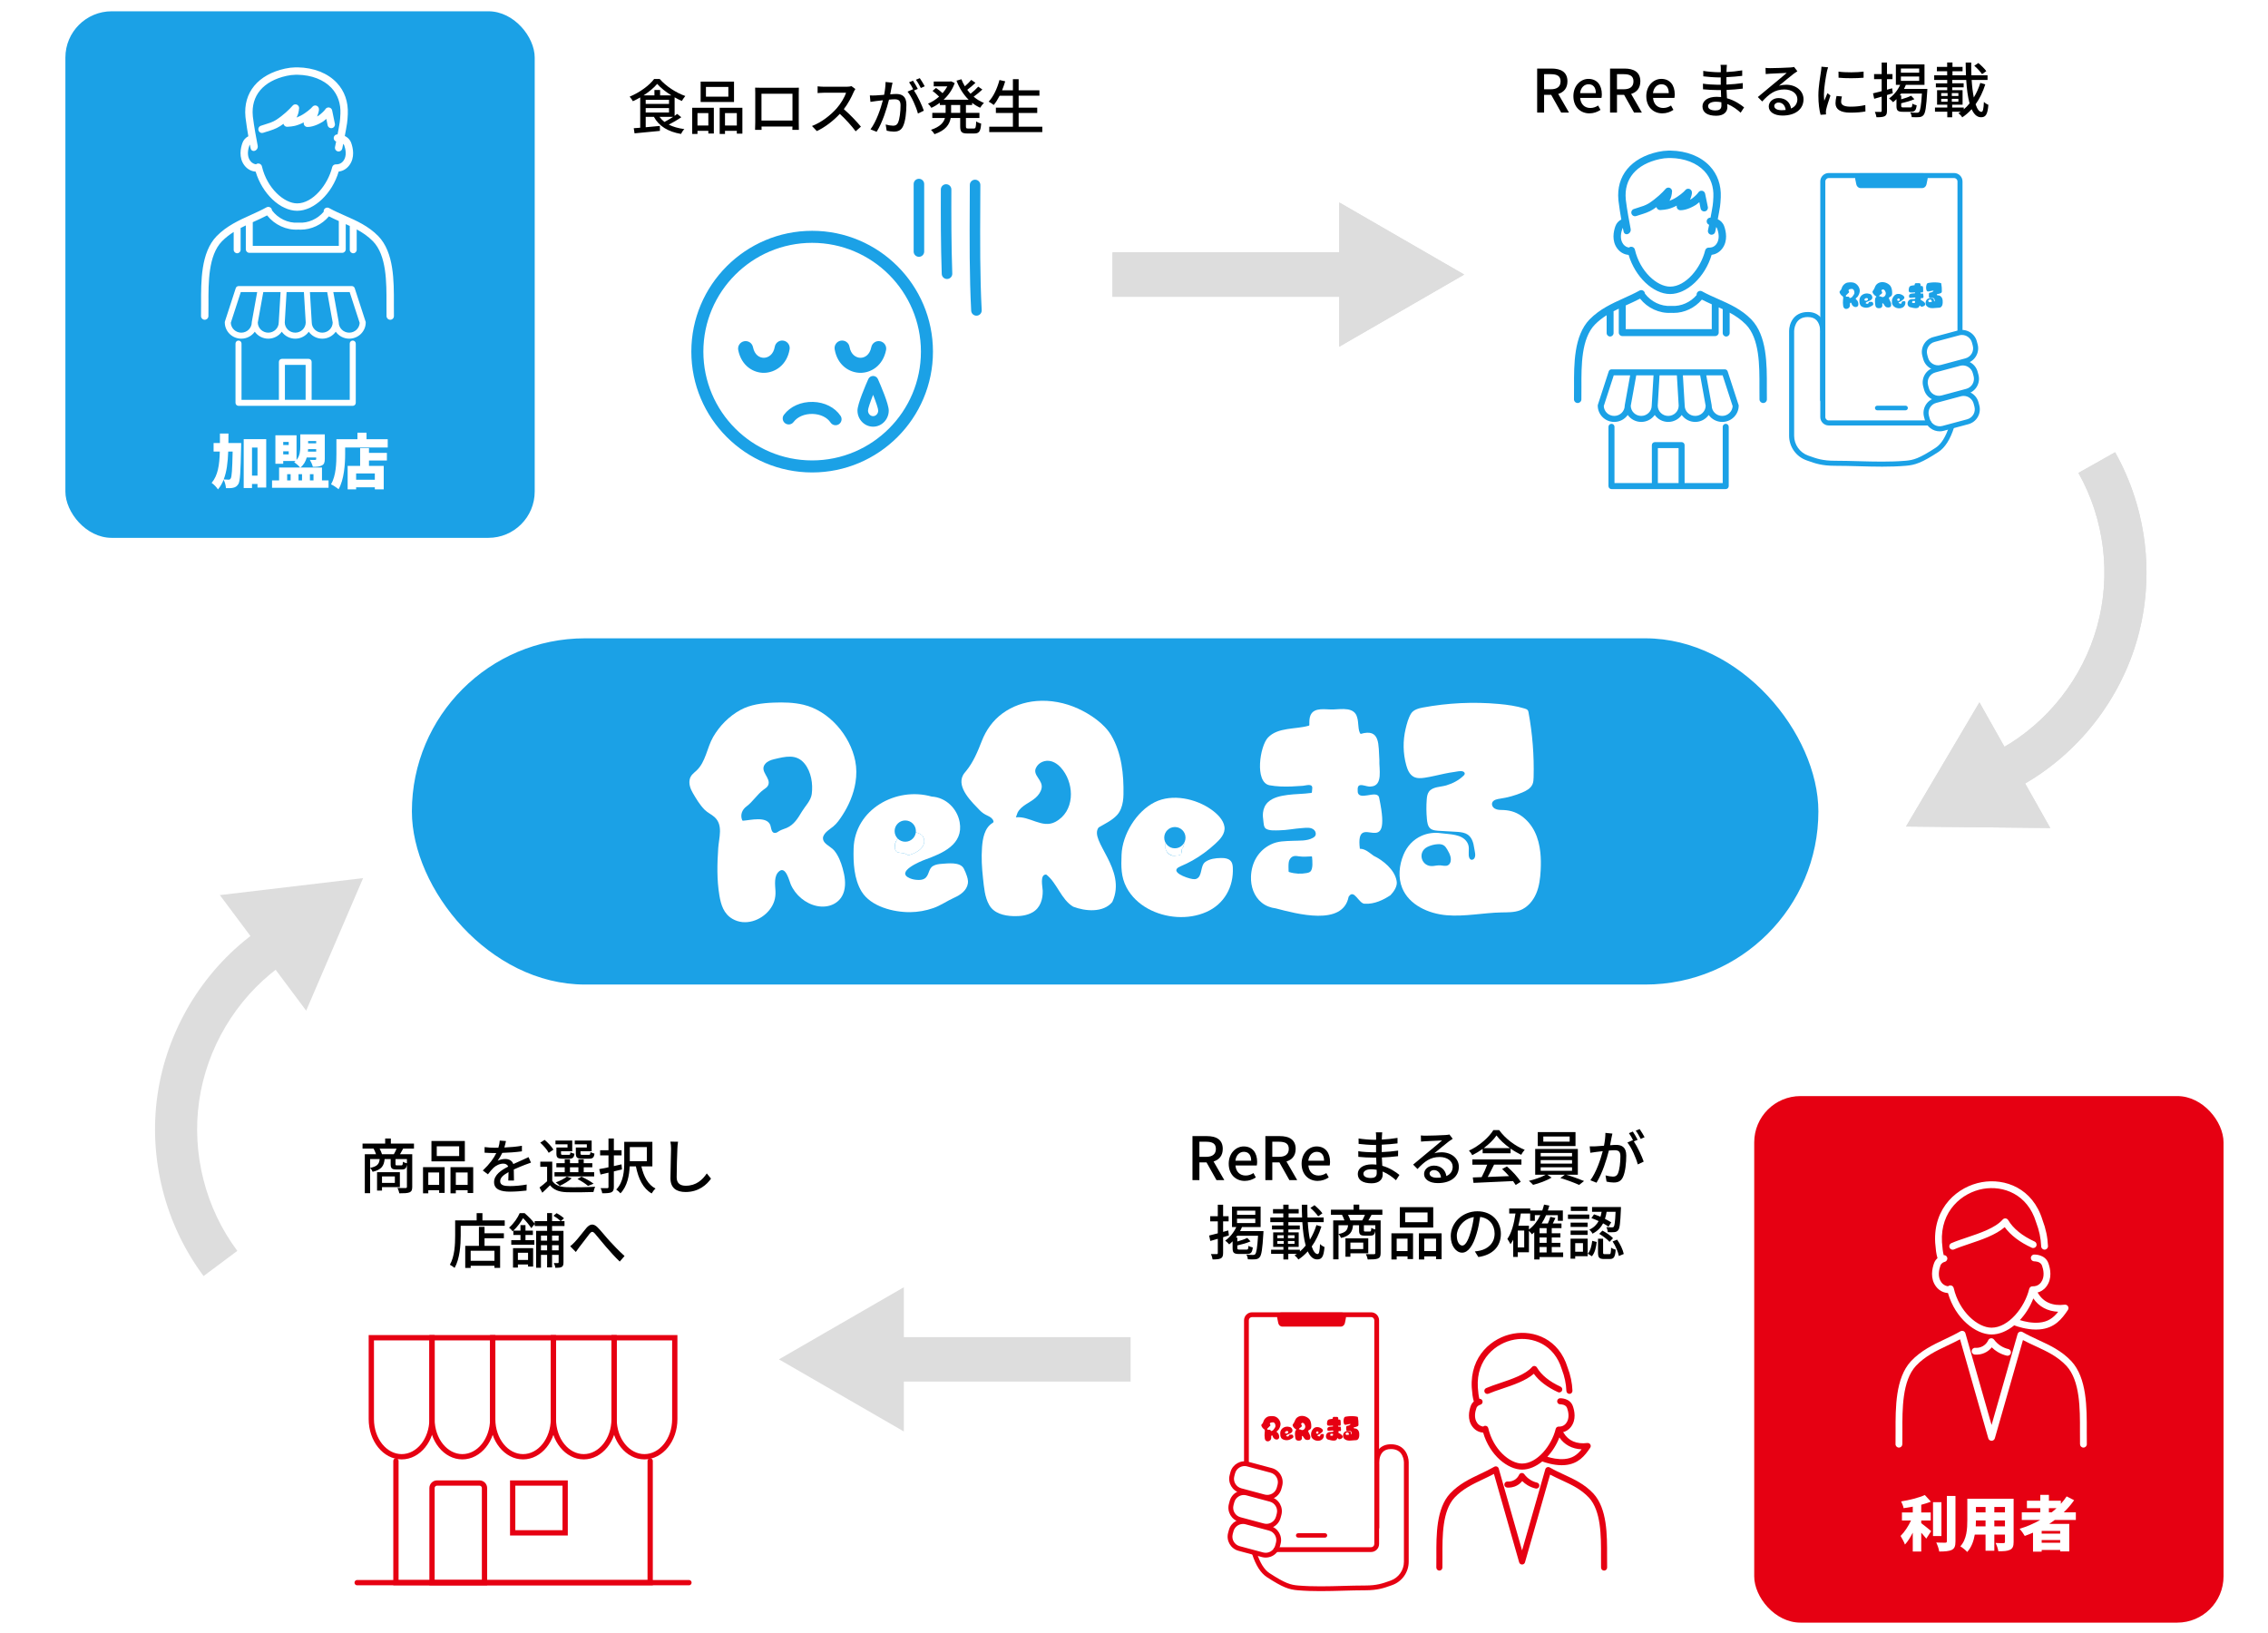 <?xml version="1.0" encoding="UTF-8"?><svg id="_レイヤー_2" xmlns="http://www.w3.org/2000/svg" viewBox="0 0 500 360"><defs><style>.cls-1,.cls-2,.cls-3,.cls-4,.cls-5{stroke-width:0px;}.cls-6{fill:none;stroke:#e60012;stroke-linecap:round;stroke-miterlimit:10;stroke-width:1.166px;}.cls-2{fill:#1ba1e6;}.cls-3{fill:#ddd;}.cls-4{fill:#fff;}.cls-5{fill:#e60012;}</style></defs><g id="_レイヤー_1-2"><g id="service_detail_img03"><rect class="cls-4" width="500" height="360"/><rect class="cls-2" x="90.804" y="140.719" width="310.074" height="76.326" rx="38.163" ry="38.163"/><polygon class="cls-3" points="171.718 299.673 199.257 315.573 199.257 283.774 171.718 299.673"/><rect class="cls-3" x="192.371" y="294.778" width="56.883" height="9.791"/><polygon class="cls-3" points="322.793 60.528 295.254 44.629 295.254 76.428 322.793 60.528"/><rect class="cls-3" x="245.257" y="55.633" width="56.883" height="9.791"/><polygon class="cls-3" points="322.793 60.528 295.254 44.629 295.254 76.428 322.793 60.528"/><rect class="cls-3" x="245.257" y="55.633" width="56.883" height="9.791"/><path class="cls-3" d="M44.881,281.311l7.436-5.554c-7.026-9.406-10.09-21.465-8.406-33.084,1.683-11.62,8.044-22.313,17.45-29.339l-5.554-7.436c-11.364,8.488-19.047,21.406-21.081,35.443-2.034,14.036,1.667,28.604,10.155,39.968Z"/><polygon class="cls-3" points="80.049 193.585 48.471 197.326 67.5 222.803 80.049 193.585"/><path class="cls-3" d="M466.294,99.699l-8.085,4.557c5.765,10.227,7.262,22.579,4.107,33.887-3.155,11.309-10.83,21.102-21.058,26.867l4.557,8.085c12.356-6.965,21.628-18.795,25.439-32.457,3.812-13.661,2.004-28.583-4.961-40.939Z"/><polygon class="cls-3" points="420.198 182.208 451.995 182.536 436.38 154.835 420.198 182.208"/><path class="cls-3" d="M466.294,99.699l-8.085,4.557c5.765,10.227,7.262,22.579,4.107,33.887-3.155,11.309-10.83,21.102-21.058,26.867l4.557,8.085c12.356-6.965,21.628-18.795,25.439-32.457,3.812-13.661,2.004-28.583-4.961-40.939Z"/><polygon class="cls-3" points="420.198 182.208 451.995 182.536 436.38 154.835 420.198 182.208"/><path class="cls-1" d="M150.199,25.842c-.83.579-1.856,1.172-2.766,1.633.948.487,2.107.803,3.438.987-.264.237-.58.737-.737,1.066-2.832-.487-4.833-1.686-5.979-3.766h-1.805v2.291c.988-.092,2.067-.185,3.121-.29l.014,1.094c-2.002.21-4.109.408-5.597.539l-.172-1.132c.422-.026.896-.066,1.423-.105v-6.677c-.527.303-1.08.593-1.62.83-.132-.276-.461-.725-.711-1.001,2.199-.908,4.358-2.489,5.399-3.897h1.225c1.435,1.633,3.634,3.042,5.648,3.753-.263.315-.565.75-.764,1.093-.514-.224-1.053-.501-1.593-.804v4.083c.21-.146.395-.29.566-.422l.908.725ZM148,21.021c-1.225-.764-2.37-1.672-3.121-2.528-.685.83-1.765,1.738-2.989,2.528h2.384v-1.185h1.251v1.185h2.476ZM142.351,22.905h5.136v-.909h-5.136v.909ZM142.351,24.801h5.136v-.974h-5.136v.974ZM145.393,25.762c.303.421.672.79,1.093,1.119.619-.316,1.304-.725,1.91-1.119h-3.003Z"/><path class="cls-1" d="M152.604,23.76h4.768v5.676h-1.212v-.593h-2.396v.685h-1.159v-5.768ZM153.763,24.932v2.739h2.396v-2.739h-2.396ZM161.821,22.483h-7.36v-4.49h7.36v4.49ZM160.57,19.165h-4.938v2.146h4.938v-2.146ZM163.665,23.76v5.702h-1.225v-.619h-2.607v.685h-1.172v-5.768h5.004ZM162.44,27.672v-2.739h-2.607v2.739h2.607Z"/><path class="cls-1" d="M167.755,19.349h7.15c.304,0,.777,0,1.212-.014-.026.355-.026.764-.026,1.133v6.466c0,.461.026,1.593.026,1.698h-1.436c.014-.065.014-.368.026-.737h-6.821c0,.355,0,.672.014.737h-1.436c.013-.118.039-1.172.039-1.698v-6.466c0-.343,0-.804-.026-1.146.527.026.948.026,1.277.026ZM167.874,26.579h6.834v-5.913h-6.834v5.913Z"/><path class="cls-1" d="M188.188,20.31c-.461,1.08-1.238,2.568-2.16,3.753,1.356,1.159,2.95,2.857,3.767,3.858l-1.159,1.027c-.869-1.186-2.186-2.634-3.489-3.845-1.409,1.501-3.187,2.91-5.07,3.792l-1.066-1.119c2.134-.816,4.108-2.396,5.412-3.858.896-1.001,1.778-2.449,2.094-3.477h-4.833c-.513,0-1.225.065-1.435.079v-1.488c.263.04,1.026.093,1.435.093h4.886c.487,0,.922-.053,1.146-.132l.856.632c-.093.132-.29.461-.382.685Z"/><path class="cls-1" d="M196.57,19.138c-.079.408-.197,1.04-.316,1.659.54-.053,1.027-.079,1.33-.079,1.265,0,2.239.514,2.239,2.357,0,1.554-.198,3.674-.751,4.78-.435.908-1.119,1.158-2.028,1.158-.514,0-1.132-.092-1.566-.197l-.225-1.369c.54.158,1.251.263,1.62.263.461,0,.83-.118,1.08-.618.395-.83.579-2.502.579-3.872,0-1.132-.514-1.33-1.343-1.33-.277,0-.711.026-1.198.079-.487,1.936-1.423,4.978-2.727,7.085l-1.356-.54c1.317-1.777,2.266-4.622,2.727-6.413-.593.066-1.133.132-1.436.171-.329.04-.948.119-1.304.185l-.132-1.422c.435.026.83.013,1.277,0,.422-.014,1.133-.066,1.87-.132.197-.975.315-1.976.315-2.831l1.541.158c-.065.276-.132.618-.197.908ZM202.338,19.599l-.843.355c.804,1.186,1.791,3.318,2.173,4.451l-1.304.619c-.369-1.409-1.369-3.714-2.291-4.82l1.225-.54c.013.026.039.053.053.079-.25-.514-.619-1.172-.936-1.606l.856-.355c.329.475.803,1.304,1.066,1.817ZM203.865,19.02l-.855.382c-.29-.566-.711-1.317-1.093-1.817l.855-.355c.343.487.843,1.316,1.093,1.791Z"/><path class="cls-1" d="M212.946,23.141v1.738h2.977v1.133h-2.977v1.804c0,.448.065.514.487.514h1.277c.382,0,.447-.264.5-1.566.277.197.764.408,1.094.474-.105,1.698-.448,2.186-1.476,2.186h-1.606c-1.237,0-1.54-.355-1.54-1.606v-1.804h-2.094c-.251,1.396-1.08,2.713-3.569,3.568-.145-.276-.526-.75-.776-.961,2.027-.672,2.805-1.62,3.081-2.607h-2.792v-1.133h2.937v-1.738h-1.277v-.474c-.592.435-1.225.816-1.869,1.106-.146-.277-.501-.712-.738-.922.856-.355,1.699-.896,2.45-1.554-.369-.396-.975-.896-1.449-1.265l.764-.646c.475.316,1.067.777,1.449,1.146.408-.461.764-.974,1.053-1.501h-3.002v-1.066h3.595l.224-.039.804.382c-.514,1.475-1.396,2.699-2.449,3.674h5.518c-1.146-1.133-2.055-2.581-2.673-4.201l1.079-.315c.211.539.461,1.053.764,1.554.514-.448,1.067-.988,1.409-1.409l.922.646c-.566.54-1.237,1.119-1.804,1.54.224.303.474.593.724.869.606-.474,1.277-1.093,1.699-1.566l.908.632c-.579.553-1.304,1.133-1.922,1.58.685.579,1.448,1.054,2.277,1.383-.276.237-.658.725-.843,1.054-.632-.29-1.225-.646-1.765-1.08v.474h-1.369ZM211.683,23.141h-2.002v1.738h2.002v-1.738Z"/><path class="cls-1" d="M229.783,27.935v1.185h-11.693v-1.185h5.215v-3.029h-3.753v-1.172h3.753v-2.634h-2.924c-.408.79-.843,1.488-1.304,2.041-.25-.21-.79-.565-1.119-.737,1.066-1.119,1.896-2.923,2.384-4.767l1.264.29c-.197.671-.435,1.343-.685,1.975h2.384v-2.449h1.264v2.449h4.583v1.198h-4.583v2.634h4.096v1.172h-4.096v3.029h5.215Z"/><path class="cls-2" d="M179.043,50.883c-14.686,0-26.633,11.948-26.633,26.633s11.947,26.637,26.633,26.637,26.635-11.949,26.635-26.637-11.949-26.633-26.635-26.633ZM179.043,101.499c-13.223,0-23.98-10.759-23.98-23.984s10.757-23.98,23.98-23.98,23.982,10.757,23.982,23.98-10.758,23.984-23.982,23.984Z"/><path class="cls-2" d="M172.718,75.097c-.903-.153-1.76.454-1.913,1.357-.301,1.765-1.478,2.408-2.395,2.421-.932.014-2.055-.595-2.408-2.349-.181-.898-1.056-1.479-1.954-1.297-.897.181-1.478,1.055-1.297,1.953.708,3.511,3.378,5.046,5.71,5.01,2.362-.036,5.013-1.652,5.614-5.181.154-.903-.453-1.759-1.356-1.914Z"/><path class="cls-2" d="M195.339,77.183c.181-.898-.4-1.773-1.298-1.954-.898-.182-1.772.399-1.954,1.297-.354,1.754-1.477,2.364-2.409,2.349-.917-.013-2.094-.656-2.396-2.421-.154-.903-1.01-1.51-1.913-1.357-.903.154-1.51,1.011-1.356,1.914.601,3.529,3.253,5.144,5.614,5.181,2.332.035,5.002-1.5,5.711-5.009Z"/><path class="cls-4" d="M191.358,90.503c0,.683.505,1.237,1.125,1.237s1.125-.554,1.125-1.237c0-.425-.491-1.857-1.125-3.461-.635,1.604-1.125,3.036-1.125,3.461Z"/><path class="cls-2" d="M192.484,82.881c-.459,0-.874.27-1.06.689-.56,1.258-2.387,5.475-2.387,6.933,0,1.962,1.546,3.559,3.447,3.559s3.447-1.596,3.447-3.559c0-1.457-1.826-5.675-2.386-6.933-.186-.419-.602-.689-1.06-.689ZM192.484,91.74c-.621,0-1.125-.554-1.125-1.237,0-.425.491-1.858,1.125-3.461.635,1.604,1.125,3.037,1.125,3.461,0,.683-.505,1.237-1.125,1.237Z"/><path class="cls-2" d="M179.229,88.602c-2.625-.071-5.022.994-6.41,2.849-.439.587-.319,1.417.267,1.857.586.438,1.418.319,1.857-.268.873-1.166,2.448-1.835,4.214-1.787,1.71.046,3.185.756,3.947,1.897.406.61,1.23.775,1.84.369.609-.407.774-1.231.368-1.84-1.239-1.857-3.512-3.008-6.082-3.078Z"/><path class="cls-2" d="M203.745,55.454v-14.877c0-.642-.52-1.161-1.161-1.161s-1.161.52-1.161,1.161v14.877c0,.641.52,1.161,1.161,1.161s1.161-.52,1.161-1.161Z"/><path class="cls-2" d="M209.738,41.778c.002-.641-.516-1.163-1.157-1.165-.641-.002-1.162.515-1.165,1.157-.019,5.696-.021,12.3.2,18.617.023.64.56,1.141,1.201,1.119.641-.023,1.142-.56,1.12-1.201-.22-6.275-.218-12.854-.199-18.527Z"/><path class="cls-2" d="M216.109,44.861l.017-4.081c.002-.641-.516-1.162-1.157-1.165-.641-.002-1.162.517-1.164,1.157l-.017,4.077c-.038,7.985-.078,16.241.318,23.647.034.64.581,1.13,1.221,1.096.64-.034,1.131-.58,1.097-1.221-.393-7.339-.353-15.561-.315-23.511Z"/><path class="cls-1" d="M88.879,253.221c-.25.461-.474.882-.697,1.237h2.699v7.19c0,.646-.132,1.014-.593,1.212-.474.184-1.185.21-2.252.21-.053-.329-.236-.855-.408-1.185.79.039,1.554.026,1.778.026.236-.014.303-.079.303-.277v-4.885c-.132.843-.422,1.066-1.093,1.066h-1.225c-1.027,0-1.265-.264-1.265-1.186v-1.105h-1.33c-.158,1.527-.698,2.344-2.646,2.805-.093-.25-.329-.646-.554-.843v5.557h-1.172v-8.586h2.476c-.131-.395-.329-.868-.539-1.237h-2.437v-1.119h4.99v-1.119h1.251v1.119h5.097v1.119h-2.384ZM81.597,257.462c1.581-.316,1.989-.843,2.107-1.936h-2.107v1.936ZM84.218,261.702v.764h-1.093v-4.056h5.03v3.292h-3.938ZM86.825,254.459c.21-.355.447-.843.605-1.237h-3.74c.225.395.422.882.527,1.237h2.607ZM84.218,259.344v1.436h2.831v-1.436h-2.831ZM89.709,255.526h-2.516v1.093c0,.264.04.29.343.29h.948c.25,0,.303-.093.342-.804.185.145.58.29.883.343v-.922Z"/><path class="cls-1" d="M93.259,257.303h4.768v5.676h-1.212v-.593h-2.396v.685h-1.159v-5.768ZM94.418,258.475v2.739h2.396v-2.739h-2.396ZM102.477,256.026h-7.361v-4.49h7.361v4.49ZM101.226,252.708h-4.938v2.146h4.938v-2.146ZM104.32,257.303v5.702h-1.225v-.619h-2.607v.685h-1.172v-5.768h5.004ZM103.096,261.215v-2.739h-2.607v2.739h2.607Z"/><path class="cls-1" d="M111.189,252.971c1.29-.053,2.673-.172,3.871-.382v1.225c-1.291.185-2.91.303-4.332.342-.29.619-.646,1.238-1.015,1.738.435-.25,1.172-.395,1.686-.395.83,0,1.515.382,1.765,1.119.816-.382,1.488-.658,2.107-.948.447-.197.829-.369,1.251-.579l.54,1.211c-.382.119-.948.329-1.344.487-.672.264-1.527.606-2.449,1.027.014.751.026,1.804.04,2.437h-1.251c.025-.461.039-1.212.052-1.857-1.132.619-1.843,1.225-1.843,2.002,0,.896.855,1.08,2.186,1.08,1.066,0,2.502-.132,3.661-.343l-.04,1.33c-.948.118-2.476.237-3.66.237-1.963,0-3.49-.461-3.49-2.094,0-1.62,1.58-2.647,3.108-3.424-.172-.461-.593-.658-1.08-.658-.804,0-1.633.421-2.187.947-.382.369-.764.856-1.198,1.409l-1.132-.843c1.54-1.448,2.436-2.726,2.976-3.845h-.382c-.553,0-1.462-.026-2.199-.079v-1.238c.698.105,1.633.146,2.266.146.25,0,.513,0,.776-.014.171-.54.276-1.093.303-1.566l1.37.104c-.079.369-.185.856-.355,1.423Z"/><path class="cls-1" d="M121.745,260.306c.579.935,1.659,1.355,3.107,1.408,1.527.066,4.661.026,6.347-.092-.118.276-.303.804-.368,1.159-1.554.065-4.411.092-5.966.039-1.659-.065-2.805-.514-3.607-1.527-.527.54-1.08,1.08-1.699,1.646l-.619-1.158c.514-.369,1.12-.869,1.673-1.37v-3.187h-1.501v-1.132h2.634v4.214ZM120.968,254.143c-.329-.646-1.133-1.58-1.87-2.238l.975-.619c.737.632,1.567,1.514,1.936,2.159l-1.04.698ZM130.989,259.344h-8.744v-.935h2.252v-1.08h-1.844v-.908h1.844v-.843h1.159v.843h1.856v-.843h1.172v.843h1.896v.908h-1.896v1.08h2.305v.935ZM125.116,252.26h-2.66v-.816h3.7v2.356h-2.476v.487c0,.264.065.303.447.303h1.251c.29,0,.343-.065.382-.579.198.145.593.276.883.329-.105.856-.396,1.093-1.133,1.093h-1.501c-1.066,0-1.343-.236-1.343-1.132v-1.33h2.449v-.711ZM126.038,259.753c-.672.646-1.752,1.265-2.621,1.659-.197-.211-.632-.579-.896-.75.909-.329,1.857-.79,2.437-1.277l1.08.368ZM125.656,258.41h1.856v-1.08h-1.856v1.08ZM129.369,252.26h-2.66v-.816h3.727v2.356h-2.462v.487c0,.264.065.303.474.303h1.33c.29,0,.355-.079.396-.618.21.145.592.276.882.342-.105.883-.408,1.119-1.146,1.119h-1.606c-1.054,0-1.356-.236-1.356-1.146v-1.316h2.423v-.711ZM129.633,261.438c-.514-.461-1.449-1.066-2.317-1.515l.868-.526c.962.448,2.055,1.066,2.687,1.554l-1.237.487Z"/><path class="cls-1" d="M137.12,257.804c-.593.145-1.198.289-1.791.434v3.424c0,.659-.145.988-.553,1.186-.396.171-1.015.211-2.015.211-.026-.316-.198-.816-.355-1.133.645.026,1.277.026,1.475.014.185-.014.264-.066.264-.277v-3.146c-.633.157-1.225.289-1.752.408l-.29-1.186c.58-.105,1.277-.25,2.042-.408v-2.62h-1.844v-1.133h1.844v-2.594h1.185v2.594h1.699v1.133h-1.699v2.356c.553-.118,1.133-.25,1.686-.382l.105,1.12ZM141.399,257.133c.501,2.199,1.462,4.056,3.121,4.886-.289.236-.671.75-.855,1.079-1.909-1.093-2.924-3.239-3.477-5.965h-1.37c-.092,1.988-.513,4.372-2.027,5.938-.185-.236-.685-.685-.935-.829,1.619-1.686,1.764-4.161,1.764-6.084v-4.438h6.203v5.412h-2.424ZM138.845,252.879v3.108h3.754v-3.108h-3.754Z"/><path class="cls-1" d="M149.335,253.208c-.065,1.462-.158,4.504-.158,6.321,0,1.396.856,1.87,2.002,1.87,2.305,0,3.688-1.304,4.635-2.713l.936,1.146c-.869,1.251-2.647,2.95-5.597,2.95-2.002,0-3.345-.856-3.345-3.042,0-1.87.132-5.268.132-6.532,0-.553-.053-1.093-.146-1.527l1.686.014c-.078.487-.131,1.04-.145,1.514Z"/><path class="cls-1" d="M111.271,269.043v1.185h-9.705v2.16c0,2.054-.198,5.109-1.344,7.124-.224-.197-.764-.566-1.04-.698,1.066-1.87,1.159-4.543,1.159-6.426v-3.345h4.74v-1.606h1.277v1.606h4.912ZM106.819,271.874h4.267v1.093h-4.267v1.686h3.437v4.859h-1.251v-.475h-5.24v.487h-1.199v-4.872h3.016v-4.188h1.238v1.409ZM109.005,275.732h-5.24v2.212h5.24v-2.212Z"/><path class="cls-1" d="M121.707,270.28v1.066h2.516v6.953c0,.501-.079.816-.382,1.001-.329.171-.751.197-1.409.197-.026-.303-.185-.776-.329-1.053.408.013.764.013.882.013.119,0,.172-.039.172-.171v-1.646h-1.449v2.766h-1.093v-2.766h-1.356v2.845h-1.066v-8.139h2.423v-1.066h-2.739v-.447l-.75.922c-.369-.593-1.119-1.541-1.817-2.213-.487.843-1.172,1.857-2.134,2.753h1.567v-1.212h1.106v1.212h1.633v.961h-1.633v1.146h1.949v1.001h-5.083v-1.001h2.027v-1.146h-1.567v-.961l-.157.145c-.172-.25-.554-.632-.79-.804,1.105-.961,1.909-2.199,2.344-3.199h1.08c.79.685,1.751,1.646,2.225,2.33v-.565h2.739v-1.778h1.093v1.778h1.87c-.329-.369-1.001-.856-1.554-1.186l.685-.566c.579.303,1.277.777,1.62,1.133l-.698.619h.816v1.079h-2.739ZM113.096,275.166h4.438v4.043h-1.119v-.448h-2.239v.685h-1.079v-4.279ZM114.175,276.167v1.593h2.239v-1.593h-2.239ZM119.258,272.387v1.119h1.356v-1.119h-1.356ZM120.614,275.639v-1.132h-1.356v1.132h1.356ZM121.707,272.387v1.119h1.449v-1.119h-1.449ZM123.156,275.639v-1.132h-1.449v1.132h1.449Z"/><path class="cls-1" d="M126.72,273.797c.671-.672,1.725-2.107,2.528-3.056.829-.961,1.593-1.066,2.502-.158.829.83,1.856,2.16,2.673,3.029.816.896,2.054,2.199,3.266,3.278l-1.066,1.225c-.975-.921-2.146-2.225-3.016-3.239-.843-.961-1.83-2.226-2.449-2.923-.514-.566-.764-.475-1.186.039-.579.725-1.593,2.12-2.226,2.897-.276.395-.579.816-.803,1.119l-1.238-1.277c.355-.264.646-.553,1.015-.935Z"/><polyline class="cls-6" points="143.335 322.07 143.335 348.9 87.286 348.9 87.286 322.07"/><line class="cls-6" x1="78.739" y1="348.9" x2="151.883" y2="348.9"/><path class="cls-6" d="M88.551,321.145h0c-3.695,0-6.69-3.715-6.69-8.298v-17.94h13.38v17.94c0,4.583-2.995,8.298-6.69,8.298Z"/><path class="cls-6" d="M101.931,321.145h0c-3.695,0-6.69-3.715-6.69-8.298v-17.94h13.38v17.94c0,4.583-2.995,8.298-6.69,8.298Z"/><path class="cls-6" d="M115.311,321.145h0c-3.695,0-6.69-3.715-6.69-8.298v-17.94h13.38v17.94c0,4.583-2.995,8.298-6.69,8.298Z"/><path class="cls-6" d="M128.691,321.145h0c-3.695,0-6.69-3.715-6.69-8.298v-17.94h13.38v17.94c0,4.583-2.995,8.298-6.69,8.298Z"/><path class="cls-6" d="M142.07,321.145h0c-3.695,0-6.69-3.715-6.69-8.298v-17.94h13.38v17.94c0,4.583-2.995,8.298-6.69,8.298Z"/><path class="cls-6" d="M96.35,326.939h9.354c.612,0,1.109.497,1.109,1.109v20.853h-11.571v-20.853c0-.612.497-1.109,1.109-1.109Z"/><rect class="cls-6" x="113.023" y="326.939" width="11.571" height="10.981"/><rect class="cls-5" x="386.733" y="241.634" width="103.464" height="116.079" rx="10.206" ry="10.206"/><path class="cls-4" d="M423.555,335.785c.672.487,1.87,1.488,2.186,1.752l-1.079,1.659c-.29-.369-.686-.843-1.106-1.304v4.148h-1.87v-4.162c-.514,1.015-1.093,1.949-1.725,2.621-.185-.566-.659-1.383-.962-1.896.883-.855,1.738-2.186,2.305-3.41h-2.002v-1.765h2.384v-1.277c-.685.132-1.369.236-2.015.329-.079-.435-.343-1.093-.553-1.488,1.896-.303,3.924-.816,5.228-1.409l1.343,1.462c-.658.264-1.383.487-2.133.685v1.699h2.094v1.765h-2.094v.592ZM428.006,338.63h-1.857v-7.467h1.857v7.467ZM431.1,329.794v9.981c0,1.066-.197,1.58-.803,1.896-.619.303-1.567.369-2.778.369-.079-.554-.382-1.449-.659-1.989.83.04,1.699.04,1.989.04.25,0,.355-.079.355-.329v-9.969h1.896Z"/><path class="cls-4" d="M443.921,339.907c0,.948-.197,1.448-.777,1.738-.605.303-1.422.343-2.594.329-.066-.514-.355-1.343-.606-1.83.646.053,1.502.039,1.738.039s.33-.079.33-.303v-1.58h-2.345v3.568h-1.936v-3.568h-2.37c-.25,1.436-.751,2.845-1.673,3.832-.303-.355-1.093-1.001-1.514-1.238,1.436-1.566,1.54-3.937,1.54-5.794v-4.701h10.206v9.508ZM437.731,336.497v-1.304h-2.12c0,.408-.013.843-.039,1.304h2.159ZM435.611,332.217v1.198h2.12v-1.198h-2.12ZM442.012,332.217h-2.345v1.198h2.345v-1.198ZM442.012,336.497v-1.304h-2.345v1.304h2.345Z"/><path class="cls-4" d="M453.002,335.074c-.396.303-.816.593-1.238.869h4.425v6.071h-2.002v-.316h-4.082v.368h-1.909v-4.188c-.593.264-1.212.501-1.817.725-.224-.408-.79-1.198-1.133-1.58,1.606-.487,3.147-1.146,4.557-1.949h-4.082v-1.672h4.082v-.922h-2.95v-1.646h2.95v-1.29h1.896v1.29h2.634v.686c.474-.514.895-1.067,1.277-1.634l1.646.843c-.672.962-1.436,1.857-2.291,2.674h2.673v1.672h-4.635ZM454.187,337.497h-4.082v.593h4.082v-.593ZM454.187,340.104v-.592h-4.082v.592h4.082ZM451.698,333.402h.605c.382-.29.737-.605,1.08-.922h-1.686v.922Z"/><path class="cls-4" d="M260.491,188.324c.103-.219-.114-.69,0-.918.021-.12.103-.302.17-.4.314-.287.438-1.014.34-1.401-.032-1.247-1.35-1.838-2.414-1.281-3.317,1.319-1.416,5.604,1.903,4Z"/><polygon class="cls-4" points="283.972 192.125 283.972 192.126 283.977 192.121 283.972 192.125"/><path class="cls-4" d="M197.311,186.626c-.052.432.039.962.438,1.198.503.241,1.18.171,1.667.341.285-.017.731.499,1.053.321,1.838-.476,4.179-2.074,2.95-4.193-1.714-1.841-6.235-.487-6.108,2.333Z"/><path class="cls-4" d="M171.98,182.92c.006-.002-.029.021-.006.006.003-.003.003-.002.006-.006Z"/><path class="cls-4" d="M181.671,185.668c-.011-.007.003.012.01.022.001-.008-.002-.015-.01-.022Z"/><path class="cls-4" d="M155.535,166.825c.004-.009-.009.039-.001.009,0-.003.001-.006.001-.009Z"/><path class="cls-4" d="M155.327,167.61c-.009.032-.006.023.006-.017.004-.018.002-.015-.006.017Z"/><path class="cls-4" d="M188.598,172.513c.256-1.585.263-3.199-.054-4.777-1.13-5.626-5.783-11.058-11.442-12.382-2.128-.498-4.336-.547-6.519-.459-2.534.102-5.137.408-7.361,1.627-2.498,1.37-4.581,3.484-6.004,5.944-1.38,2.385-1.612,5.511-3.707,7.444-.648.598-1.265.995-1.465,1.934-.215,1.01.16,2.057.679,2.949.743,1.278,1.557,2.648,2.6,3.702.656.664,1.512,1.019,2.182,1.617,1.981,1.77.988,4.557.832,6.852-.235,3.463-.322,6.961.251,10.401.347,2.087.942,4.074,2.894,5.206,2.765,1.604,6.265.402,8.156-1.985.978-1.235,1.395-2.583,1.32-4.138-.067-1.388-.412-3.432.864-4.413,1.423-1.095,2.182,2.173,2.489,2.897,1.002,2.366,3.259,4.284,5.788,4.8,2.605.531,5.255-.584,5.983-3.293.442-1.646.139-3.399-.322-5.04-.389-1.382-.935-2.782-1.856-3.902-.777-.945-2.749-1.536-2.442-3.019.347-1.029,1.444-1.637,2.236-2.282.822-.669,1.457-1.612,2.038-2.507,1.385-2.133,2.445-4.615,2.859-7.174ZM178.959,175.035c-.191,1.472-1.429,2.651-2.161,3.859-.889,1.467-1.722,2.908-3.373,3.624-.554.24-1.155.381-1.669.698-.232.143-.453.325-.72.379-1.036.21-.982-1.098-1.215-1.697-.794-2.039-4.386-1.083-5.958-.975-.054.004-.111.006-.159-.019-.058-.031-.088-.097-.111-.159-.427-1.143.019-2.256.964-2.956,1.43-1.058,2.348-2.649,3.755-3.688.382-.282.821-.536,1.024-.966.768-1.63-2.011-3.066-.653-4.717.478-.582,1.224-.873,1.957-1.045,2.461-.579,4.956-1.265,6.765,1.007,1.433,1.799,1.844,4.425,1.554,6.657Z"/><path class="cls-4" d="M213.401,194.257c-.019-.359-.111-.718-.219-1.063-.186-.59-.423-1.164-.708-1.714-.781-1.506-3.466-1.142-4.917-1.041-.649.045-1.313.148-1.873.479-1.059.627-.804,2.134-1.875,2.781-.406.245-.9.295-1.374.286-.637-.012-1.277-.12-1.862-.372-3.267-1.402,2.314-3.725,3.404-4.119,3.787-1.37,8.465-3.317,7.589-8.241-.534-3.005-3.056-5.472-6.149-5.642-7.863-2.249-16.977,2.828-17.231,11.435-.092,3.131.083,6.73,1.751,9.477,2.03,3.343,7.048,4.595,10.701,4.563,1.736-.015,3.467-.323,5.106-.894,1.659-.578,3.053-1.594,4.63-2.297,1.355-.604,2.78-1.577,3.01-3.189.021-.149.026-.3.018-.449ZM197.342,185.929c.715-2.364,4.678-3.425,6.185-1.475.948,2.142-1.261,3.533-3.058,4.031-.359.17-.787-.357-1.125-.337-.456-.158-1.122-.088-1.595-.325-.612-.41-.456-1.239-.407-1.895Z"/><path class="cls-4" d="M204.508,189.204c.026,0-.061-.005-.261-.015l.424.034c.013.002-.092-.038-.042-.042-.025.008-.167.022-.121.023Z"/><path class="cls-4" d="M215.83,164.666s0-.004-.004,0c-.015.009-.011.008.004,0Z"/><path class="cls-4" d="M215.977,163.732s.005-.024.005-.022c-.001.015-.003.022-.005.022Z"/><path class="cls-4" d="M247.551,176.69c.082-.515.119-1.033.128-1.526.081-4.429-.397-9.143-2.688-13.034-1.546-2.625-4.654-4.701-7.361-5.931-2.859-1.298-6.052-1.922-9.188-1.65-2.674.231-5.283,1.137-7.451,2.735-2.102,1.549-3.607,3.666-4.542,6.069-.893,2.293-1.866,4.666-3.439,6.589-.255.312-.529.614-.716.97-1.43,2.727,2.015,5.963,3.683,7.696.538.559,1.061.9,1.768,1.223.536.245,1.096.591,1.261,1.156.022.076.036.159.01.234-.038.107-.145.17-.242.229-1.741,1.083-2.135,3.438-2.277,5.314-.174,2.296-.031,4.63.224,6.912.218,1.953.362,4.07,1.35,5.817,1.06,1.875,3.291,2.404,5.3,2.467,1.474.047,3.008-.107,4.284-.847,1.712-.993,2.265-2.902,2.221-4.767-.02-.815-.705-3.611.777-3.552,2.386,1.839,3.286,5.53,5.953,7.092,2.658,1.014,6.619,1.377,8.605-1.034,3.359-7.219-5.285-13.547-2.993-16.449,1.362-.797,2.932-1.526,4.022-2.698.753-.809,1.136-1.905,1.312-3.014ZM236.052,175.867c-.201,2.177-1.276,4.203-3.419,5.331-2.878,1.516-5.704-1.384-8.673-1.009.021-.003.335-.973.381-1.06.825-1.574,2.693-2.136,3.957-3.255.616-.546,1.128-1.242,1.315-2.044.423-1.825-1.983-2.861-1.248-4.501.575-1.283,2.077-1.877,3.401-1.503,1.073.303,1.943,1.103,2.605,2,1.258,1.707,1.876,3.944,1.683,6.042Z"/><path class="cls-4" d="M271.656,190.417c-.126-.403-.362-.747-.798-.972-.525-.27-1.138-.301-1.728-.293-1.154.015-2.433.172-3.401.857-1.179.834-.596,3.144-1.952,3.721-.279.119-.596.095-.896.05-1.284-.191-5.366-1.662-2.624-2.8.902-.374,1.781-.804,2.632-1.281,1.82-1.021,3.486-2.272,5.024-3.679,1.041-.952,2.25-2.205,2.03-3.749-.224-1.577-1.66-2.922-2.885-3.791-3.41-2.42-8.604-3.577-12.492-1.628-4.04,2.025-7.145,7.123-7.31,11.582-.096,2.584-.149,4.872,1.109,7.235,1.054,1.98,2.738,3.556,4.691,4.636,3.851,2.129,8.879,2.537,12.931.727,3.918-1.75,6.005-5.511,5.8-9.779-.014-.292-.049-.575-.13-.834ZM259.496,188.587c-2.7.712-3.66-3.196-1.142-4.159,1.024-.652,2.627-.231,2.648,1.179,0-.016.003.136.004.159.135.359-.116,1.015-.343,1.242-.067.098-.15.28-.17.4.078.792-.054,1.154-.996,1.18Z"/><path class="cls-4" d="M261.005,185.765s-.001-.007-.001-.003c.001.019.001.017.001.003Z"/><path class="cls-4" d="M307.891,194.161c-.445-2.435-2.935-4.482-5.097-5.522-.891-.643-1.802-1.532-3.002-1.527-1.102-9.005,7.339,3.352,4.265-11.189-.346-2.154-4.948,1.172-4.745-1.797-.095-1.97,1.896-.531,2.924-.739,2.745-.144,1.755-3.983,1.86-5.841-.241-3.277.29-7.063-4.131-5.751-.631-.645-.408-2.591-.768-3.63-.571-2.324-3.327-1.844-5.296-1.762-1.571.066-4.165-.59-4.979,1.26-.286.649-.269,1.394-.263,2.089,0,.058,0,.12-.036.165-.033.042-.087.059-.138.074-2.838.822-6.763.286-8.958,2.617-1.77,1.878-2.975,9.803.325,10.501,1.621.298,3.277.332,4.92.27.822-.031,1.644-.087,2.464-.147.677-.05,2.103-.594,2.069.509-.009.297-.036.593-.08.886-.006.043-.014.088-.043.12-.035.039-.091.048-.142.056-1.729.245-3.482.209-5.211.444-1.47.201-3.126.518-4.257,1.558-.666.613-1.029,1.44-1.128,2.332-.064.576-.024,1.161.065,1.733.087.561.053,1.497.601,1.832.78.477,2.096.35,2.971.34,1.664-.018,3.282-.384,4.938-.488.898-.056,2.072-.275,2.759.483.297.327.405.847.175,1.224-.119.195-.312.334-.512.446-1.316.733-2.988.581-4.437.649-1.707.08-3.243.029-4.82.795-2.794,1.357-4.282,4.028-4.393,7.083-.079,2.156.654,4.384,2.375,5.767.882.708,1.962,1.114,3.079,1.249,4.605,1.198,14.8,3.995,16.068-2.547,1.222-1.974,2.281,1.719,3.644,1.52,1.999.132,4.067-.842,5.594-1.887.731-.764,1.617-2.026,1.34-3.174ZM283.972,192.125s.005-.005.005-.005c0,0-.004.004-.005.005h0ZM286.093,188.743c.116.016.232.035.348.05.881.117,1.775.044,2.659.002.042-.002.088-.002.118.026.028.026.033.068.036.106.064.781.289,2.72-.434,3.259-.218.163-.492.231-.759.281-1.255.236-2.57.173-3.791-.204-.06-.019-.125-.041-.16-.094-.03-.045-.031-.103-.031-.157-.003-.58-.047-1.174.017-1.751.069-.795.573-1.528,1.428-1.56.19-.007.38.014.568.04Z"/><path class="cls-4" d="M302.235,173.388s-.002,0,0-.001c-.017.002-.018.002,0,.001Z"/><path class="cls-4" d="M288.879,157.713c.004-.014.01-.035.002-.01-.006.02-.005.021-.002.01Z"/><path class="cls-4" d="M299.312,174.125s0,.001,0,.001c0,.008.006-.018,0-.001Z"/><path class="cls-4" d="M324.586,189.537c-.072.014-.146.014-.219-.003-.417-.099-.551-.627-.573-.996-.06-1.009.227-1.872-.331-2.814-1.138-1.919-3.927-1.767-5.843-2.046-1.417-.206-2.893-.008-4.204.569-1.862.821-3.234,2.325-4.005,4.186-.962,2.323-1.232,5.021-.279,7.348,1.526,3.726,5.776,5.647,9.787,5.987s8.023-.53,12.048-.619c1.395-.031,2.833.026,4.137-.47,1.638-.623,2.865-2.067,3.556-3.677s.902-3.383.993-5.133c.068-1.31.067-2.641-.071-3.948-.168-1.583-.538-3.13-1.236-4.557-.663-1.357-1.657-2.57-2.886-3.452-1.395-1.001-2.853-1.348-4.542-1.354-.616-.002-1.287-.109-1.703-.564-.258-.282-.382-.706-.238-1.06.255-.625,1.125-.775,1.714-.861,1.681-.245,3.331-.703,4.897-1.359.916-.384,1.871-.905,2.264-1.817.21-.486.233-1.03.246-1.559.125-4.776-.249-9.564-1.114-14.263-.03-.164-.063-.333-.157-.471-.149-.218-.417-.315-.67-.393-1.862-.575-3.804-.844-5.744-1.019-5.588-.503-11.244-.235-16.759.793-.904.168-2.046.483-2.566,1.316-.602.966-.944,2.269-1.205,3.369-.627,2.643-.586,5.447.149,8.064.277.987.717,2.028,1.62,2.512.748.401,1.653.332,2.491.204,1.432-.219,2.837-.579,4.254-.877.72-.151,1.443-.288,2.173-.381.592-.075,1.395-.321,1.979-.106.216.079.4.294.366.521-.023.153-.136.275-.246.384-1.058,1.038-2.411,1.731-3.822,2.154-1.211.363-2.988.262-3.817,1.377-.368.495-.449,1.142-.496,1.757-.107,1.42-.094,2.85.039,4.268.063.67.168,1.537.683,2.034.556.536,1.563.554,2.284.595,1.118.064,2.236.128,3.354.192.764.044,1.546.091,2.25.392,1.336.569,1.698,2.026,1.882,3.339.091.648.406,1.559-.017,2.155-.1.141-.256.249-.423.282ZM319.423,190.603c-.066.06-.141.112-.224.154-.512.258-1.121.043-1.693.009-.537-.031-1.069.104-1.605.152-2.547.233-3.518-3.069-1.218-4.212.706-.351,1.482-.557,2.269-.603.454-.027.934.007,1.32.248.343.214.572.567.78.914.318.532.615,1.088.747,1.693.126.574.04,1.268-.376,1.645Z"/><path class="cls-4" d="M322.942,184.844s0,0-.001,0c.019.006.023.007.001,0Z"/><path class="cls-4" d="M323.554,185.96c.001-.005-.002.004-.004.01,0,0,.002.004.002.004,0,0,0-.002.002-.014Z"/><path class="cls-4" d="M323.554,185.977s-.002-.003-.002-.003c-.002.005.002,0,.002.003Z"/><circle class="cls-2" cx="259.011" cy="184.666" r="2.345"/><circle class="cls-2" cx="199.572" cy="183.216" r="2.345"/><path class="cls-4" d="M460.046,315.552c.019-5.235.043-11.75-3.389-15.469-2.18-2.321-4.752-3.51-7.238-4.66-1.165-.539-2.369-1.096-3.529-1.766-.2-.115-.442-.132-.656-.046-.214.087-.377.267-.44.489l-5.735,20.044-5.766-20.214c-.063-.222-.226-.403-.44-.49-.214-.086-.456-.069-.657.046-1.127.651-2.312,1.214-3.46,1.759-2.577,1.223-5.242,2.488-7.455,4.843-3.428,3.714-3.404,10.23-3.385,15.466.004.993.007,1.932-.012,2.805-.009.414.319.757.733.766h.017c.407,0,.741-.325.75-.733.02-.892.016-1.84.013-2.843-.018-4.973-.041-11.162,2.982-14.438,2.014-2.143,4.436-3.293,7-4.51.898-.426,1.819-.863,2.73-1.35l6.227,21.83c.092.322.386.544.721.544h0c.335,0,.629-.222.721-.544l6.198-21.662c.944.501,1.89.939,2.812,1.365,2.465,1.14,4.794,2.217,6.771,4.321,3.028,3.28,3.005,9.469,2.987,14.441-.004,1.004-.007,1.952.013,2.845.009.409.343.733.75.733h.017c.414-.009.743-.352.733-.766-.019-.874-.016-1.813-.013-2.807Z"/><path class="cls-4" d="M429.448,285.06c1.627,5.662,6.152,9.131,9.609,9.131,1.693,0,3.438-.752,4.994-2.014.698.261,2.686.928,4.803.928.278,0,.558-.012.837-.037,3.28-.298,4.86-2.281,6.197-4.287.163-.245.168-.562.013-.812-.156-.25-.442-.385-.734-.348-2.616.338-4.691-.551-5.84-2.509-.038-.065-.087-.119-.14-.168.621-.164,1.36-.53,1.964-1.332,1.337-1.779.849-3.972.438-5.121-.712-1.995-3.051-1.924-3.15-1.924-.412.016-.732.361-.718.774.013.405.348.725.752.725.007,0,.014,0,.02,0,.057.002,1.343-.024,1.683.929.309.865.691,2.498-.224,3.715-.649.863-1.551.874-1.815.857-.362-.027-.691.216-.778.57-1.009,4.13-4.587,8.553-8.303,8.553-3.052,0-7.136-3.515-8.35-8.748-.088-.381-.451-.63-.842-.572-.154.023-.29.091-.397.19-.39-.044-.987-.222-1.459-.85-.916-1.217-.534-2.85-.224-3.715.054-.151.218-.61.983-.829.398-.114.629-.529.514-.928-.099-.346-.426-.565-.772-.541-.207-.8-.271-1.527-.371-2.717l-.014-.158c-.388-6.889,4.422-10.913,9.055-11.736,4.464-.792,9.809,1.167,11.685,7.332.005.017.011.033.017.049.679,1.775,1.044,3.508,1.116,5.3.016.414.365.734.78.719.414-.016.736-.366.719-.78-.079-1.949-.473-3.83-1.204-5.751-2.151-7.025-8.263-9.253-13.375-8.347-5.263.935-10.729,5.495-10.288,13.318l.015.179c.112,1.33.187,2.204.493,3.258-.346.301-.606.678-.766,1.126-.41,1.149-.899,3.342.438,5.121.842,1.119,1.944,1.395,2.637,1.447ZM448.267,286.243c1.222,1.815,3.156,2.842,5.483,2.94-1.13,1.414-2.302,2.219-4.195,2.391-1.619.147-3.269-.248-4.262-.556,1.234-1.314,2.276-2.956,2.974-4.775Z"/><path class="cls-4" d="M441.157,296.746c-.604-.369-1.125-.846-1.548-1.419-.158-.213-.413-.324-.681-.3-.264.028-.494.193-.604.435-.14.306-.476.88-1.151,1.279-.681.402-1.352.416-1.689.388-.407-.037-.775.273-.808.686-.034.413.274.775.686.808.515.043,1.535.022,2.574-.591.504-.297.884-.659,1.166-1.005.384.381.81.716,1.276,1,.627.382,1.309.662,2.028.831.058.014.116.02.172.02.34,0,.648-.233.729-.578.095-.403-.155-.807-.558-.902-.564-.133-1.1-.352-1.591-.652Z"/><path class="cls-4" d="M448.548,273.702c-2.751-1.262-4.712-2.855-5.828-4.734-.123-.206-.337-.342-.576-.364-.24-.024-.474.072-.633.252-1.615,1.843-4.948,2.963-7.888,3.952-1.257.422-2.445.822-3.437,1.255-.379.166-.553.608-.387.987.123.282.399.45.688.45.1,0,.202-.02.3-.063.932-.407,2.09-.796,3.315-1.208,2.773-.932,5.875-1.975,7.852-3.703,1.314,1.798,3.316,3.322,5.969,4.539.377.172.821.007.994-.369.172-.376.007-.822-.369-.994Z"/><rect class="cls-2" x="14.416" y="2.489" width="103.464" height="116.079" rx="10.206" ry="10.206"/><path class="cls-4" d="M53.173,97.674s0,.605-.013.843c-.119,5.505-.211,7.599-.633,8.23-.342.5-.645.672-1.105.776-.408.105-.988.105-1.606.093-.026-.527-.225-1.317-.514-1.856-.316.79-.725,1.501-1.251,2.133-.29-.474-.922-1.133-1.396-1.436,1.396-1.646,1.726-3.95,1.805-6.913h-1.37v-1.87h1.396v-2.094h1.883c0,.725,0,1.422-.014,2.094h2.818ZM50.315,99.544c-.092,2.384-.329,4.451-1.001,6.149.461.04.856.053,1.093.053.198,0,.316-.065.448-.264.25-.342.342-1.883.435-5.938h-.975ZM58.69,96.818v10.666h-1.923v-.79h-1.211v.896h-1.831v-10.771h4.965ZM56.768,104.85v-6.189h-1.211v6.189h1.211Z"/><path class="cls-4" d="M72.433,105.904v1.633h-12.457v-1.633h1.554v-2.831h4.648c-.276-.343-.961-.948-1.316-1.186.105-.079.211-.171.303-.264h-2.726v.619h-1.726v-6.281h4.662v5.438c.75-.908.829-2.041.829-3.016v-2.62h5.399v5.425c0,.777-.158,1.186-.672,1.436-.514.264-1.159.29-1.962.29-.105-.475-.422-1.146-.658-1.541.421.026,1.001.014,1.158.014.172,0,.237-.053.237-.211v-.329h-2.08c-.237.843-.659,1.633-1.396,2.226h4.754v2.831h1.448ZM62.438,97.424v.685h1.211v-.685h-1.211ZM63.649,100.176v-.685h-1.211v.685h1.211ZM63.308,105.904h.764v-1.369h-.764v1.369ZM65.81,104.535v1.369h.776v-1.369h-.776ZM69.707,99.556v-.539h-1.791c-.013.171-.026.355-.039.539h1.83ZM67.93,97.226v.514h1.777v-.514h-1.777ZM68.324,104.535v1.369h.79v-1.369h-.79Z"/><path class="cls-4" d="M85.478,96.831v1.817h-9.389v1.462c0,2.199-.225,5.636-1.449,7.743-.355-.316-1.211-.883-1.659-1.08,1.106-1.896,1.186-4.728,1.186-6.663v-3.279h4.635v-1.448h2.002v1.448h4.675ZM81.343,99.846h3.95v1.673h-3.95v1.185h3.252v5.176h-1.962v-.448h-4.121v.448h-1.87v-5.176h2.752v-3.911h1.949v1.054ZM82.633,104.377h-4.121v1.383h4.121v-1.383Z"/><path class="cls-1" d="M262.891,250.458h3.174c2.001,0,3.503.725,3.503,2.818,0,1.501-.804,2.396-2.028,2.778l2.37,4.108h-1.725l-2.199-3.911h-1.567v3.911h-1.527v-9.705ZM265.88,255.027c1.409,0,2.173-.579,2.173-1.751s-.764-1.58-2.173-1.58h-1.462v3.331h1.462Z"/><path class="cls-1" d="M270.88,256.542c0-2.344,1.62-3.806,3.306-3.806,1.923,0,2.963,1.383,2.963,3.424,0,.303-.04.593-.079.776h-4.701c.118,1.383.987,2.213,2.238,2.213.646,0,1.198-.198,1.726-.54l.526.961c-.672.448-1.501.764-2.449.764-1.962,0-3.529-1.396-3.529-3.792ZM275.831,255.884c0-1.238-.565-1.963-1.619-1.963-.909,0-1.712.698-1.856,1.963h3.476Z"/><path class="cls-1" d="M278.962,250.458h3.174c2.001,0,3.503.725,3.503,2.818,0,1.501-.804,2.396-2.028,2.778l2.37,4.108h-1.725l-2.199-3.911h-1.567v3.911h-1.527v-9.705ZM281.951,255.027c1.409,0,2.173-.579,2.173-1.751s-.764-1.58-2.173-1.58h-1.462v3.331h1.462Z"/><path class="cls-1" d="M286.951,256.542c0-2.344,1.62-3.806,3.306-3.806,1.923,0,2.963,1.383,2.963,3.424,0,.303-.04.593-.079.776h-4.701c.118,1.383.987,2.213,2.238,2.213.646,0,1.198-.198,1.726-.54l.526.961c-.672.448-1.501.764-2.449.764-1.962,0-3.529-1.396-3.529-3.792ZM291.902,255.884c0-1.238-.565-1.963-1.619-1.963-.909,0-1.712.698-1.857,1.963h3.477Z"/><path class="cls-1" d="M304.658,250.523c-.014.158-.014.408-.026.698,1.133-.053,2.291-.171,3.463-.368v1.211c-.974.118-2.198.237-3.476.29v1.633c1.303-.053,2.462-.171,3.607-.329l-.013,1.225c-1.212.145-2.305.236-3.569.289.026.606.066,1.238.093,1.831,1.712.474,3.016,1.396,3.779,2.015l-.764,1.172c-.751-.685-1.752-1.436-2.95-1.923.014.276.026.501.026.685,0,1.001-.724,1.91-2.449,1.91-1.975,0-3.042-.737-3.042-2.055,0-1.264,1.172-2.12,3.135-2.12.342,0,.658.026.974.053-.013-.514-.039-1.054-.053-1.541h-.724c-.843,0-2.305-.065-3.213-.171l-.014-1.237c.896.145,2.449.236,3.253.236h.671v-1.619h-.539c-.869,0-2.449-.132-3.306-.237l-.013-1.198c.882.158,2.462.29,3.305.29h.566v-.804c0-.224-.014-.619-.065-.829h1.408c-.026.236-.053.526-.065.895ZM302.209,259.689c.737,0,1.304-.225,1.304-1.067,0-.184,0-.447-.014-.737-.382-.079-.79-.118-1.198-.118-1.119,0-1.725.435-1.725.961,0,.566.5.962,1.633.962Z"/><path class="cls-1" d="M314.292,250.366c.685,0,3.688-.079,4.398-.146.461-.039.698-.065.843-.118l.725.948c-.277.171-.554.355-.83.566-.672.5-2.291,1.869-3.227,2.634.527-.158,1.054-.225,1.581-.225,2.198,0,3.831,1.356,3.831,3.2,0,2.094-1.672,3.595-4.635,3.595-1.817,0-3.028-.803-3.028-2.001,0-.975.869-1.857,2.172-1.857,1.634,0,2.568,1.054,2.739,2.305.909-.395,1.396-1.106,1.396-2.067,0-1.238-1.212-2.133-2.858-2.133-2.106,0-3.345.987-4.898,2.646l-.961-.975c1.027-.843,2.673-2.226,3.45-2.871.737-.605,2.265-1.869,2.923-2.449-.697.026-2.976.132-3.66.172-.329.013-.672.039-.975.079l-.04-1.356c.33.039.738.053,1.054.053ZM316.741,259.636c.329,0,.646-.014.936-.053-.105-.962-.686-1.633-1.555-1.633-.553,0-.961.355-.961.75,0,.58.646.936,1.58.936Z"/><path class="cls-1" d="M326.862,253.289c-.724.514-1.501.987-2.291,1.37-.132-.277-.461-.738-.725-1.001,2.252-1.027,4.398-2.924,5.387-4.53h1.264c1.396,1.936,3.582,3.542,5.636,4.346-.289.303-.565.737-.776,1.106-.764-.369-1.567-.83-2.331-1.37v1.027h-6.163v-.948ZM324.598,255.606h10.812v1.146h-6.031c-.435.882-.922,1.869-1.396,2.712,1.461-.053,3.094-.118,4.7-.184-.486-.554-1.014-1.106-1.527-1.567l1.054-.566c1.198,1.014,2.449,2.41,3.055,3.385l-1.119.697c-.145-.25-.342-.54-.579-.855-3.134.158-6.479.303-8.718.395l-.158-1.198,1.949-.065c.435-.816.909-1.87,1.225-2.752h-3.266v-1.146ZM332.881,253.104c-1.186-.843-2.266-1.83-2.963-2.791-.633.922-1.633,1.909-2.805,2.791h5.768Z"/><path class="cls-1" d="M345.293,258.977c1.33.382,2.924.962,3.924,1.383l-1.079.856c-.988-.448-2.766-1.119-4.148-1.515l.975-.725h-3.845l.947.633c-1.053.632-2.738,1.264-4.082,1.593-.224-.25-.618-.658-.922-.882,1.265-.29,2.818-.843,3.688-1.344h-2.305v-5.688h9.402v5.688h-2.555ZM347.334,252.657h-8.322v-3.081h8.322v3.081ZM339.657,254.922h6.913v-.75h-6.913v.75ZM339.657,256.515h6.913v-.764h-6.913v.764ZM339.657,258.108h6.913v-.776h-6.913v.776ZM346.044,250.55h-5.808v1.133h5.808v-1.133Z"/><path class="cls-1" d="M355.27,250.813c-.079.408-.197,1.04-.316,1.659.54-.053,1.027-.079,1.33-.079,1.265,0,2.239.514,2.239,2.357,0,1.554-.198,3.674-.751,4.78-.435.908-1.119,1.158-2.028,1.158-.514,0-1.132-.092-1.566-.197l-.225-1.369c.54.158,1.251.263,1.62.263.461,0,.83-.118,1.08-.618.395-.83.579-2.502.579-3.872,0-1.132-.514-1.33-1.343-1.33-.277,0-.711.026-1.198.079-.487,1.936-1.423,4.978-2.727,7.085l-1.356-.54c1.317-1.777,2.266-4.622,2.727-6.413-.593.065-1.133.132-1.436.171-.329.04-.948.119-1.304.185l-.132-1.422c.435.026.83.013,1.277,0,.422-.014,1.133-.066,1.87-.132.197-.975.315-1.976.315-2.831l1.541.158c-.065.276-.132.618-.197.908ZM361.037,251.274l-.843.355c.804,1.186,1.791,3.318,2.173,4.451l-1.304.619c-.369-1.409-1.369-3.714-2.291-4.82l1.225-.54c.013.026.039.053.053.079-.25-.514-.619-1.172-.936-1.606l.856-.355c.329.475.803,1.304,1.066,1.817ZM362.564,250.695l-.855.382c-.29-.566-.711-1.317-1.093-1.817l.855-.355c.343.487.843,1.316,1.093,1.791Z"/><path class="cls-1" d="M270.922,272.349c-.422.132-.856.264-1.277.396v3.476c0,.646-.132.988-.501,1.186-.382.197-.947.237-1.816.237-.04-.316-.198-.843-.355-1.186.553.014,1.093.014,1.264.014s.237-.066.237-.251v-3.12l-1.646.474-.263-1.198c.526-.118,1.185-.29,1.909-.487v-2.634h-1.673v-1.132h1.673v-2.542h1.172v2.542h1.211v1.132h-1.211v2.317l1.133-.315.145,1.093ZM278.546,271.401s-.013.343-.026.501c-.21,3.502-.408,4.806-.829,5.267-.25.303-.554.408-.936.448-.368.039-1.014.039-1.659,0-.013-.303-.131-.751-.315-1.027.632.053,1.211.065,1.462.065.224,0,.342-.026.474-.171.264-.276.461-1.369.632-4.056h-4.596c-.092.132-.197.264-.289.396h.315v.868c.816-.224,1.659-.513,2.187-.79l.724.764c-.816.369-1.923.672-2.91.896v.554c0,.315.066.368.527.368h1.487c.329,0,.396-.105.448-.843.21.158.645.303.948.369-.132,1.146-.435,1.436-1.277,1.436h-1.738c-1.186,0-1.436-.29-1.436-1.317v-1.475c-.237.25-.501.474-.751.672-.185-.211-.618-.646-.882-.83,1.014-.697,1.896-1.777,2.449-2.989h-.948v-4.503h6.308v4.503h-4.108c-.118.303-.264.606-.422.896h5.162ZM272.713,267.819h4.029v-.921h-4.029v.921ZM272.713,269.624h4.029v-.962h-4.029v.962Z"/><path class="cls-1" d="M291.314,270.4c-.514,1.633-1.225,3.121-2.134,4.386.355,1.053.79,1.672,1.304,1.672.316,0,.461-.632.527-2.199.263.264.685.54.987.646-.171,2.146-.593,2.739-1.62,2.739-.896,0-1.566-.658-2.067-1.778-.618.698-1.316,1.304-2.08,1.805-.158-.303-.527-.685-.83-.922.172-.105.343-.211.501-.329h-1.884v1.237h-1.079v-1.237h-2.713v-.909h2.713v-.632h-2.252v-3.2h2.238v-.632h-2.502v-.882h2.502v-.737h-2.87v-1.027h2.857v-.896h-2.266v-.962h2.266v-.974h1.172v.974h2.226v.962h-2.226v.896h2.976c-.039-.909-.065-1.857-.065-2.818h1.225c-.014.975,0,1.923.039,2.818h3.556v1.027h-3.503c.093,1.461.251,2.778.475,3.857.593-.974,1.079-2.054,1.436-3.213l1.093.329ZM281.596,272.955h1.409v-.632h-1.409v.632ZM281.596,274.219h1.409v-.632h-1.409v.632ZM285.389,272.955v-.632h-1.448v.632h1.448ZM285.389,274.219v-.632h-1.448v.632h1.448ZM286.573,275.905c.461-.396.896-.83,1.277-1.317-.382-1.396-.618-3.173-.737-5.161h-3.081v.737h2.515v.882h-2.515v.632h2.278v3.2h-2.292v.632h2.555v.396ZM290.604,268.149c-.343-.527-1.08-1.317-1.712-1.857l.896-.605c.632.526,1.396,1.277,1.751,1.791l-.935.672Z"/><path class="cls-1" d="M302.37,267.806c-.25.461-.474.882-.697,1.237h2.699v7.19c0,.646-.132,1.014-.593,1.212-.474.184-1.185.21-2.252.21-.053-.329-.236-.855-.408-1.185.79.039,1.554.026,1.778.026.236-.014.303-.079.303-.277v-4.885c-.132.843-.422,1.066-1.093,1.066h-1.225c-1.027,0-1.265-.264-1.265-1.186v-1.105h-1.33c-.158,1.527-.698,2.344-2.646,2.805-.093-.25-.329-.646-.554-.843v5.557h-1.172v-8.586h2.476c-.131-.395-.329-.868-.539-1.237h-2.437v-1.119h4.99v-1.119h1.252v1.119h5.096v1.119h-2.384ZM295.088,272.047c1.581-.316,1.989-.843,2.107-1.936h-2.107v1.936ZM297.709,276.287v.764h-1.093v-4.056h5.03v3.292h-3.938ZM300.316,269.044c.21-.355.447-.843.605-1.237h-3.74c.225.395.422.882.527,1.237h2.607ZM297.709,273.929v1.436h2.831v-1.436h-2.831ZM303.2,270.111h-2.516v1.093c0,.264.04.29.343.29h.948c.25,0,.303-.093.342-.804.185.145.58.29.883.343v-.922Z"/><path class="cls-1" d="M306.75,271.888h4.768v5.676h-1.212v-.593h-2.396v.685h-1.159v-5.768ZM307.909,273.06v2.739h2.396v-2.739h-2.396ZM315.968,270.611h-7.36v-4.49h7.36v4.49ZM314.717,267.293h-4.938v2.146h4.938v-2.146ZM317.812,271.888v5.702h-1.225v-.619h-2.607v.685h-1.172v-5.768h5.004ZM316.587,275.8v-2.739h-2.607v2.739h2.607Z"/><path class="cls-1" d="M325.918,277.116l-.777-1.237c.448-.04.844-.105,1.173-.185,1.686-.382,3.187-1.619,3.187-3.739,0-1.91-1.159-3.424-3.187-3.675-.185,1.186-.408,2.463-.79,3.7-.791,2.687-1.884,4.175-3.188,4.175s-2.502-1.448-2.502-3.647c0-2.95,2.581-5.479,5.887-5.479,3.16,0,5.162,2.213,5.162,4.965s-1.765,4.661-4.965,5.122ZM322.376,274.588c.593,0,1.211-.855,1.817-2.884.329-1.04.565-2.238.724-3.397-2.37.382-3.753,2.437-3.753,4.069,0,1.515.646,2.212,1.212,2.212Z"/><path class="cls-1" d="M344.612,277.116h-5.202v.54h-1.172v-5.991c-.171.158-.343.303-.514.435-.118-.185-.421-.514-.658-.751v4.715h-2.463v1.026h-1v-3.792c-.185.355-.382.685-.606.987-.132-.276-.474-.882-.685-1.158.948-1.344,1.475-3.397,1.791-5.61h-1.383v-1.105h4.636v.435h2.659c.146-.422.277-.843.383-1.291l1.172.224c-.093.369-.211.725-.329,1.067h3.305v2.291h-1.106v-1.251h-2.594c-.276.658-.605,1.264-.975,1.83h1.37c.224-.474.421-1.04.539-1.462l1.133.251c-.185.408-.382.829-.579,1.211h1.909v1.027h-2.146v1.133h1.909v.922h-1.909v1.185h1.909v.922h-1.909v1.198h2.516v1.014ZM336.026,271.283h-1.423v3.713h1.423v-3.713ZM337.066,271.046c1.054-.776,1.896-1.87,2.515-3.16h-1.211v1.251h-1.04v-1.62h-2.055c-.145.922-.316,1.844-.54,2.7h2.331v.829ZM340.964,270.743h-1.554v1.133h1.554v-1.133ZM340.964,272.798h-1.554v1.185h1.554v-1.185ZM339.41,276.102h1.554v-1.198h-1.554v1.198Z"/><path class="cls-1" d="M350.374,268.715h-4.701v-.974h4.701v.974ZM350.019,276.932h-2.752v.553h-1.027v-4.425h3.779v3.872ZM350.006,270.479h-3.753v-.948h3.753v.948ZM346.253,271.283h3.753v.961h-3.753v-.961ZM349.966,266.964h-3.66v-.961h3.66v.961ZM347.267,274.049v1.896h1.712v-1.896h-1.712ZM350.045,276.379c.58-.645.843-1.765.975-2.831l.987.25c-.131,1.159-.395,2.397-1.066,3.147l-.896-.566ZM351.415,267.701c.461.145.935.329,1.422.54.105-.355.185-.725.25-1.093h-2.106v-1.054h6.373s0,.343-.013.487c-.132,3.042-.251,4.214-.593,4.608-.225.29-.461.396-.83.435-.303.04-.882.04-1.475.014-.014-.343-.132-.816-.316-1.119.54.053,1.027.053,1.225.053.198.013.316-.014.422-.146.171-.224.303-1.066.395-3.278h-1.975c-.079.526-.197,1.053-.369,1.554.54.264,1.027.54,1.383.776l-.593.948c-.315-.236-.737-.487-1.198-.737-.474.896-1.198,1.699-2.331,2.278-.131-.276-.447-.685-.711-.882,1.015-.461,1.646-1.133,2.055-1.896-.527-.25-1.08-.475-1.594-.646l.58-.843ZM354.772,276.484c.316,0,.369-.171.408-1.448.211.197.698.382,1.014.461-.118,1.633-.421,2.054-1.29,2.054h-1.291c-1.066,0-1.316-.342-1.316-1.435v-3.042h1.119v3.028c0,.329.053.382.382.382h.975ZM353.271,271.296c.829.435,1.856,1.133,2.331,1.673l-.765.803c-.46-.539-1.448-1.277-2.277-1.765l.711-.711ZM356.511,273.284c.698.975,1.277,2.266,1.462,3.161l-1.08.447c-.158-.882-.725-2.226-1.383-3.213l1.001-.396Z"/><polygon class="cls-5" points="297.813 315.76 297.813 315.76 297.813 315.759 297.813 315.76"/><path class="cls-5" d="M288.916,315.039c.087-.093.131-.219.151-.347.009-.059.014-.119.015-.176.009-.51-.046-1.052-.309-1.5-.178-.302-.536-.541-.847-.682-.329-.149-.696-.221-1.057-.19-.308.027-.608.131-.858.315-.242.178-.415.422-.523.698-.103.264-.215.537-.396.758-.029.036-.061.071-.082.112-.165.314.232.686.424.886.062.064.122.104.203.141.062.028.126.068.145.133.003.009.004.018.001.027-.004.012-.017.02-.028.026-.2.125-.246.396-.262.612-.02.264-.004.533.026.795.025.225.042.468.155.669.122.216.379.277.61.284.17.005.346-.012.493-.097.197-.114.261-.334.256-.549-.002-.094-.081-.416.089-.409.275.212.378.636.685.816.306.117.762.158.99-.119.386-.831-.608-1.559-.344-1.893.157-.092.337-.176.463-.31ZM287.6,314.978c-.064.093-.145.17-.239.223-.005.002-.006.007-.01.01-.005.003-.009,0-.014.003-.122.061-.26.084-.41.034-.059-.021-.112-.048-.162-.076-.118-.041-.236-.073-.357-.071-.026.007-.049.006-.078.022.006-.012.019-.021.025-.032.005-.01.037-.107.042-.117.092-.176.297-.243.442-.365.016-.016.034-.031.048-.048.015-.016.031-.032.044-.049.038-.053.054-.118.07-.182.007-.125-.085-.222-.131-.323-.003-.005-.006-.01-.008-.015-.004-.009-.004-.02-.006-.029-.007-.02-.017-.039-.013-.063.005-.012.012-.016.018-.027.002-.008-.003-.015.001-.024.008-.018.029-.023.04-.039.037-.056.077-.096.122-.118.001,0,.002,0,.003-.001.065-.031.133-.038.204-.013.008.002.015-.004.023-.001.123.035.224.127.3.23.025.034.035.078.056.116.088.139.15.291.15.414.015.164-.03.342-.117.492-.011.02-.026.036-.04.055Z"/><path class="cls-5" d="M299.657,315.984c-.019-.182-.062-.36-.142-.524-.076-.156-.191-.296-.332-.397-.161-.115-.328-.155-.523-.156-.071,0-.148-.013-.196-.065-.03-.032-.044-.081-.027-.122.029-.072.13-.089.197-.099.193-.028.383-.081.564-.156.105-.044.215-.104.261-.209.024-.056.027-.119.028-.179.014-.55-.029-1.101-.128-1.641-.003-.019-.007-.038-.018-.054-.017-.025-.048-.036-.077-.045-.214-.066-.438-.097-.661-.117-.643-.058-1.294-.027-1.929.091-.104.019-.235.056-.295.151-.069.111-.109.261-.139.388-.072.304-.067.627.017.928.032.114.083.233.186.289.086.046.19.038.287.023.165-.025.326-.067.49-.101.083-.017.166-.033.25-.044.068-.009.16-.037.228-.012.025.009.046.034.042.06-.003.018-.016.032-.028.044-.122.119-.278.199-.44.248-.139.042-.344.03-.439.158-.042.057-.052.131-.057.202-.012.163-.011.328.005.491.007.077.019.177.079.234.064.062.18.064.263.068.129.007.257.015.386.022.088.005.178.011.259.045.154.065.195.233.216.384.01.075.047.179-.002.248-.012.016-.03.029-.049.033-.008.002-.017.002-.025,0-.048-.011-.063-.072-.066-.115-.007-.116.026-.215-.038-.324-.131-.221-.452-.203-.672-.235-.163-.024-.333,0-.484.066-.214.094-.372.268-.461.482-.111.267-.142.578-.032.846.176.429.665.65,1.126.689.462.039.923-.061,1.386-.071.16-.004.326.003.476-.054.188-.072.33-.238.409-.423s.104-.389.114-.591c.008-.151.008-.304-.008-.454ZM297.373,316.229c.001.014-.012.013-.015.024-.007.013-.01.03-.021.04-.002.002-.005.003-.007.005-.011.005-.02.013-.034.015-.056.019-.119.002-.179-.001-.058-.003-.116.01-.174.017-.027.008-.059.009-.077.029-.031-.018-.062-.042-.092-.068-.067-.039-.106-.1-.119-.172-.018-.053-.025-.107.003-.162.004-.005.054-.042.068-.051-.001.001,0,0,0,0,0,0,0,0,0,0h0c.011-.011.021-.014.031-.023.014-.011.017-.027.034-.035.006-.003.014-.002.02-.005.064-.039.127-.053.195-.052.016-.002.03-.011.046-.012.047-.003.094.005.136.025.005,0,.009,0,.015.001,0,0,0,0,.001.001,0,0,0,0,0,0,.04.025.066.065.09.105.014.023.02.05.033.074.003.008.008.016.011.025.015.032.035.062.043.096.009.04.004.083-.008.122,0,.001,0,.002,0,.004Z"/><path class="cls-5" d="M285.031,316.394c-.09-.173-.399-.131-.566-.12-.075.005-.151.017-.216.055-.122.072-.092.246-.216.32-.047.028-.104.034-.158.033-.073-.001-.147-.014-.214-.043-.376-.161.266-.429.392-.474.436-.158.974-.382.873-.948-.062-.346-.352-.63-.708-.649-.905-.259-1.954.325-1.983,1.316-.011.36.009.774.202,1.091.234.385.811.529,1.231.525.2-.002.399-.037.588-.103.191-.067.351-.183.533-.264.156-.069.32-.181.347-.367.002-.017.003-.034.002-.052-.002-.041-.013-.083-.025-.122-.021-.068-.049-.134-.081-.197ZM284.114,316.132c-.005,0,.011-.002.014-.003-.006,0,.006.005.005.005l-.049-.004c.023.001.033.002.03.002ZM283.286,315.837s0,0,0-.001c0,0,0,0,0-.001.001-.027.002-.054.004-.079.002-.007.009-.01.012-.017.019-.059.057-.109.105-.15.004-.004.008-.007.012-.01.052-.04.112-.07.179-.088.011-.003.021-.005.033-.007.062-.013.125-.015.183-.004.011.002.019.005.029.008.056.015.108.038.146.079.002.004,0,.008.003.012.002.003.007.003.01.006.015.033.008.06.011.09.002.024.013.049.008.071-.007.034-.028.062-.047.091-.01.014-.013.031-.026.044-.029.031-.065.055-.103.078-.013.008-.023.019-.036.026-.043.023-.088.038-.132.052-.009.003-.018.008-.027.011-.02.011-.043,0-.066-.013-.022-.012-.043-.025-.062-.025-.026-.008-.056-.011-.086-.015-.035-.004-.07-.009-.1-.023-.031-.019-.042-.053-.047-.089-.002-.016-.004-.031-.004-.048Z"/><path class="cls-5" d="M281.743,315.935c-.089-.109-.316-.177-.281-.347.04-.118.166-.188.257-.263.095-.077.168-.185.235-.288.159-.245.281-.531.329-.826.03-.182.03-.368-.006-.55-.13-.647-.665-1.272-1.317-1.425-.245-.057-.499-.063-.75-.053-.292.012-.591.047-.847.187-.287.158-.527.401-.691.684-.159.274-.185.634-.427.857-.075.069-.146.115-.169.223-.025.116.018.237.078.339.085.147.179.305.299.426.076.076.174.117.251.186.228.204.114.524.096.789-.027.398-.037.801.029,1.197.04.24.108.469.333.599.318.185.721.046.939-.228.113-.142.161-.297.152-.476-.008-.16-.047-.395.099-.508.164-.126.251.25.286.333.115.272.375.493.666.552.3.061.605-.067.688-.379.051-.189.016-.391-.037-.58-.045-.159-.108-.32-.214-.449ZM281.174,314.501c-.003.023-.021.042-.027.063-.008.026-.022.051-.033.076-.022.043-.036.088-.065.128-.055.095-.118.187-.189.274-.043.068-.094.129-.15.185-.031.038-.065.076-.094.113-.031.032-.073.035-.115.036-.053.02-.108.036-.156.065-.027.017-.052.037-.083.044-.063.013-.091-.024-.107-.071-.003-.004-.01-.002-.013-.007-.041-.037-.04-.096-.05-.147-.017-.025-.037-.046-.063-.062-.149-.026-.328,0-.472-.016-.05-.002-.092-.005-.149-.004-.002-.006,0-.014-.002-.02,0,0,0,0-.001-.002-.002-.005.001-.01,0-.015-.01-.051-.01-.104-.003-.157.002-.007,0-.015.004-.022.004-.026.007-.056.012-.075.047-.025.087-.065.129-.1.079-.065.15-.138.218-.214.02-.023.041-.045.06-.068.024-.02.039-.033.06-.05.022-.02.04-.046.065-.064.027-.02.048-.046.073-.069.017-.02.037-.04.046-.061.009-.026.005-.051.002-.076-.001-.017.004-.032-.002-.051-.006-.015-.015-.031-.023-.046-.021-.043-.044-.086-.089-.145-.005-.022,0-.038,0-.057-.002-.009,0-.019,0-.028.003-.034.012-.064.027-.091.006-.011,0-.021.009-.031.004-.005.01-.006.014-.011.103-.116.325-.155.521-.165.046-.005.091-.007.135-.003.037,0,.073,0,.103.002.022.007.037.024.057.034.004.002.008.005.012.007.061.032.113.074.156.127.002.002.004.003.006.005.002.003.002.007.004.01.072.095.122.208.149.331.008.032.009.062.013.095.005.034.013.069.015.103.003.027-.008.051-.008.077,0,.051.012.103.006.151Z"/><path class="cls-5" d="M295.424,316.067c-.102-.074-.207-.176-.345-.176-.127-1.036.845.386.491-1.288-.04-.248-.569.135-.546-.207-.011-.227.218-.061.337-.085.316-.017.202-.458.214-.672-.028-.377.033-.813-.475-.662-.073-.074-.047-.298-.089-.418-.066-.267-.383-.212-.609-.203-.181.008-.479-.068-.573.145-.033.075-.031.16-.03.24,0,.007,0,.014-.004.019-.004.005-.01.007-.016.009-.327.095-.778.033-1.031.301-.204.216-.342,1.128.037,1.208.186.034.377.038.566.031.095-.004.189-.01.284-.017.078-.006.242-.068.238.059-.001.034-.004.068-.009.102,0,.005-.002.01-.005.014-.004.004-.01.006-.016.006-.199.028-.401.024-.6.051-.169.023-.36.06-.49.179-.077.071-.118.166-.13.268-.007.066-.003.134.008.199.01.065.006.172.069.211.09.055.241.04.342.039.191-.002.378-.044.568-.056.103-.006.238-.032.317.056.034.038.047.097.02.141-.014.022-.036.038-.059.051-.151.084-.344.067-.511.075-.196.009-.373.003-.555.091-.322.156-.493.464-.506.815-.009.248.075.504.273.664.101.081.226.128.354.144.53.138,1.703.46,1.849-.293.141-.227.262.198.419.175.23.015.468-.097.644-.217.084-.088.186-.233.154-.365-.051-.28-.338-.516-.587-.635ZM293.816,316.475s-.002,0-.002,0c-.003.003-.002.012-.006.014-.014.004-.033.003-.047.006-.011.003-.021.01-.032.012-.046.009-.094.008-.141.009-.024.001-.043.005-.067.004-.077-.003-.154-.015-.228-.037-.007-.002-.014-.005-.018-.011,0,0,0-.001,0-.002-.005-.002-.011,0-.015-.003.002-.002.011-.012.012-.018,0-.065-.005-.132.002-.196.002-.019.014-.034.02-.052.003-.067.021-.123.112-.13.01,0,.021.002.031.002,0,0,0,0,0,0,.022,0,.044.002.065.005h.01c.019.003.038.004.058.006.063.006.127.003.19,0,.035-.001.071.002.106-.004,0,.006,0,.012,0,.019h0c.007.09.033.313-.05.375Z"/><path class="cls-5" d="M295.595,291.973h-12.897c-.202,0-.378-.166-.427-.401l-.223-1.09c-.068-.332.142-.653.427-.653h13.343c.285,0,.495.321.427.653l-.223,1.09c-.048.236-.224.401-.427.401Z"/><path class="cls-5" d="M295.595,292.454h-12.897c-.434,0-.803-.323-.898-.786l-.223-1.089c-.065-.319.014-.653.212-.895.174-.213.424-.335.686-.335h13.343c.262,0,.513.122.686.335.198.242.277.577.212.895l-.223,1.09c-.095.462-.464.785-.898.785ZM282.747,291.492h12.798s.003-.01.005-.017l.223-1.09c.007-.032.002-.058-.004-.075h-13.245c-.006.017-.011.043-.004.075l.223,1.089c.001.006.003.012.005.017Z"/><path class="cls-5" d="M292.11,338.968h-5.927c-.266,0-.481-.215-.481-.481s.215-.481.481-.481h5.927c.266,0,.481.215.481.481s-.215.481-.481.481Z"/><path class="cls-5" d="M302.27,342.144h-20.974c-.291,0-.527-.236-.527-.527s.236-.527.527-.527h20.974c.391,0,.708-.318.708-.708v-49.317c0-.391-.318-.708-.708-.708h-26.247c-.391,0-.708.318-.708.708v31.25c0,.291-.236.527-.527.527s-.527-.236-.527-.527v-31.25c0-.972.79-1.762,1.762-1.762h26.247c.972,0,1.762.79,1.762,1.762v49.317c0,.972-.79,1.762-1.762,1.762Z"/><path class="cls-5" d="M291.106,350.767c-1.662,0-3.334-.046-4.997-.187-1.918-.161-3.288-.6-6.815-2.9-1.365-.89-2.463-2.616-3.264-5.128-.088-.277.065-.574.342-.662.278-.088.574.065.662.342.725,2.275,1.679,3.811,2.835,4.566,3.491,2.277,4.659,2.592,6.327,2.732,3.267.275,6.598.182,9.819.091,1.628-.046,3.311-.093,4.975-.093,2.535,0,3.804-.452,5.274-.975l.302-.107c1.759-.621,2.94-2.29,2.94-4.153v-21.931c0-.006-.009-.776-.383-1.517-.468-.927-1.3-1.398-2.473-1.398-.816,0-1.425.231-1.859.707-.874.957-.737,2.594-.736,2.61.001.016.002.033.002.049v13.976c0,.291-.236.527-.527.527s-.527-.236-.527-.527v-13.954c-.02-.262-.123-2.147,1.004-3.386.637-.7,1.526-1.056,2.642-1.056,3.093,0,3.91,2.596,3.91,3.969v21.931c0,2.308-1.464,4.377-3.643,5.146l-.299.106c-1.497.533-2.91,1.036-5.627,1.036-1.65,0-3.325.047-4.946.093-1.625.046-3.278.092-4.939.092Z"/><path class="cls-5" d="M279.388,330.611c-.28,0-.562-.037-.839-.111l-5.176-1.387c-1.716-.46-2.739-2.23-2.279-3.947l.169-.632c.46-1.716,2.23-2.738,3.947-2.279l5.176,1.387c.831.223,1.526.756,1.957,1.501.43.745.545,1.614.322,2.445h0s-.169.632-.169.632c-.223.831-.756,1.526-1.501,1.956-.496.287-1.047.433-1.606.433ZM274.377,323.2c-.957,0-1.836.64-2.095,1.608l-.169.632c-.31,1.155.379,2.346,1.534,2.656l5.176,1.387c.56.15,1.144.073,1.646-.217.502-.29.86-.757,1.01-1.317l.169-.632c.15-.559.073-1.144-.217-1.646-.29-.502-.757-.861-1.317-1.01l-5.176-1.387c-.187-.05-.375-.074-.561-.074ZM282.156,327.453h.002-.002Z"/><path class="cls-5" d="M279.215,336.992c-.28,0-.562-.037-.839-.111l-5.176-1.387c-1.716-.46-2.738-2.23-2.279-3.946l.169-.632c.223-.831.756-1.526,1.501-1.957.745-.43,1.614-.545,2.445-.322l5.176,1.387c1.716.46,2.738,2.23,2.279,3.947h0s-.169.632-.169.632c-.223.831-.756,1.526-1.501,1.957-.496.287-1.048.433-1.606.433ZM274.199,329.58c-.376,0-.747.099-1.081.292-.502.29-.861.757-1.01,1.317l-.169.632c-.15.559-.073,1.144.217,1.646.29.502.757.861,1.317,1.01l5.176,1.387c.559.15,1.144.073,1.646-.217.502-.29.86-.757,1.01-1.317l.169-.632c.31-1.155-.378-2.346-1.533-2.656l-5.176-1.387c-.187-.05-.377-.075-.565-.075ZM281.982,333.834h.002-.002Z"/><path class="cls-5" d="M279.035,343.372c-.275,0-.555-.036-.833-.11l-5.176-1.387c-1.716-.46-2.738-2.23-2.279-3.947l.169-.632c.46-1.716,2.23-2.739,3.947-2.278l5.176,1.387c1.716.46,2.738,2.23,2.279,3.946l-.169.632c-.385,1.438-1.691,2.389-3.113,2.389ZM274.03,335.961c-.957,0-1.836.64-2.095,1.608l-.169.632c-.31,1.155.379,2.346,1.533,2.656l5.176,1.387c1.154.309,2.346-.379,2.656-1.534l.169-.632h0c.15-.56.073-1.144-.217-1.646-.29-.502-.757-.86-1.317-1.01l-5.176-1.387c-.187-.05-.376-.074-.561-.074Z"/><path class="cls-5" d="M291.846,316.273c-.014-.046-.042-.086-.092-.112-.06-.031-.131-.035-.199-.034-.133.002-.28.02-.391.099-.136.096-.069.362-.225.428-.032.014-.069.011-.103.006-.148-.022-.617-.191-.302-.322.104-.043.205-.093.303-.147.21-.117.401-.261.578-.423.12-.11.259-.254.234-.431-.026-.181-.191-.336-.332-.436-.392-.278-.99-.412-1.438-.187-.465.233-.822.82-.841,1.333-.011.297-.017.561.128.833.121.228.315.409.54.533.443.245,1.022.292,1.488.084.451-.201.691-.634.667-1.125-.002-.034-.006-.066-.015-.096ZM290.134,315.812c0-.036.026-.061.039-.092-.001.002-.005.003-.006.006.001-.003.005-.004.006-.006.031-.073.085-.121.164-.144.001-.001.003-.002.005-.003.002-.001.005-.001.007-.002.022-.005.037-.024.06-.024.152,0,.275.119.275.266,0,.089-.053.157-.123.205,0,.004.001.013,0,.015-.027.013-.049.009-.074.014-.027.009-.047.031-.077.031-.152,0-.275-.119-.275-.266Z"/><path class="cls-5" d="M354.292,343.051c.017-4.673.038-10.49-3.026-13.81-1.947-2.072-4.242-3.133-6.462-4.16-1.04-.481-2.115-.978-3.15-1.577-.179-.103-.395-.118-.586-.041-.191.077-.336.238-.393.437l-5.12,17.895-5.148-18.047c-.057-.198-.202-.36-.393-.437-.191-.077-.407-.062-.586.041-1.006.581-2.065,1.084-3.089,1.57-2.301,1.092-4.68,2.221-6.656,4.324-3.06,3.316-3.039,9.133-3.022,13.808.003.887.006,1.725-.011,2.504-.008.37.285.676.655.684h.015c.363,0,.661-.29.669-.655.018-.797.014-1.643.011-2.539-.016-4.44-.037-9.965,2.663-12.89,1.798-1.913,3.961-2.94,6.25-4.026.802-.381,1.624-.771,2.437-1.205l5.56,19.49c.082.287.345.486.644.486h0c.299,0,.561-.198.644-.485l5.534-19.339c.843.447,1.688.838,2.511,1.219,2.201,1.018,4.28,1.979,6.045,3.857,2.703,2.929,2.683,8.454,2.667,12.893-.003.896-.006,1.743.011,2.54.008.365.306.655.669.655h.015c.37-.008.663-.315.655-.684-.017-.78-.014-1.618-.011-2.506Z"/><path class="cls-5" d="M326.975,315.828c1.453,5.055,5.492,8.152,8.579,8.152,1.512,0,3.069-.672,4.458-1.798.623.233,2.398.828,4.288.828.248,0,.498-.01.747-.033,2.928-.266,4.339-2.037,5.533-3.827.146-.218.15-.502.012-.725-.139-.223-.394-.344-.655-.311-2.336.301-4.188-.492-5.214-2.24-.034-.058-.078-.107-.125-.15.554-.146,1.214-.473,1.753-1.189,1.194-1.588.758-3.546.391-4.572-.636-1.781-2.724-1.718-2.812-1.717-.368.014-.653.323-.641.691.012.362.311.648.671.648.006,0,.012,0,.018,0,.051.002,1.199-.022,1.503.83.276.772.616,2.23-.2,3.317-.579.77-1.384.781-1.62.765-.323-.024-.617.193-.694.509-.901,3.687-4.095,7.636-7.413,7.636-2.725,0-6.371-3.138-7.455-7.81-.079-.34-.403-.563-.752-.511-.137.02-.259.082-.354.17-.348-.04-.881-.198-1.302-.759-.817-1.087-.476-2.545-.2-3.317.048-.135.194-.544.878-.74.356-.102.561-.473.459-.828-.089-.309-.38-.504-.689-.483-.185-.715-.242-1.364-.331-2.426l-.012-.141c-.346-6.151,3.948-9.743,8.084-10.477,3.986-.707,8.757,1.042,10.432,6.546.005.015.01.03.015.044.606,1.584.932,3.132.996,4.732.015.369.326.655.696.642.369-.015.657-.326.642-.696-.07-1.74-.422-3.42-1.075-5.134-1.921-6.272-7.377-8.261-11.941-7.452-4.699.835-9.578,4.906-9.185,11.89l.014.159c.1,1.187.167,1.968.44,2.909-.309.269-.541.606-.684,1.005-.366,1.026-.803,2.984.391,4.572.752.999,1.736,1.245,2.355,1.292ZM343.777,316.884c1.091,1.62,2.817,2.537,4.895,2.625-1.009,1.263-2.056,1.981-3.745,2.135-1.445.131-2.918-.221-3.805-.497,1.101-1.173,2.032-2.639,2.655-4.263Z"/><path class="cls-5" d="M337.429,326.262c-.539-.329-1.005-.755-1.382-1.267-.141-.191-.369-.289-.608-.268-.236.025-.441.172-.54.388-.125.273-.425.785-1.028,1.142-.608.359-1.207.371-1.508.347-.363-.033-.692.244-.722.613-.03.369.244.692.613.722.46.038,1.37.019,2.298-.528.45-.266.789-.588,1.041-.898.343.34.723.639,1.139.893.56.341,1.169.591,1.811.742.052.012.103.018.154.018.304,0,.578-.208.651-.516.085-.36-.138-.72-.498-.805-.504-.119-.982-.315-1.42-.582Z"/><path class="cls-5" d="M344.027,305.688c-2.456-1.127-4.207-2.549-5.203-4.226-.11-.184-.301-.305-.514-.325-.215-.021-.424.064-.565.225-1.442,1.645-4.417,2.646-7.042,3.528-1.123.377-2.183.734-3.069,1.12-.339.148-.494.542-.346.881.11.252.356.402.614.402.089,0,.181-.018.268-.056.832-.363,1.866-.711,2.96-1.078,2.476-.832,5.246-1.763,7.01-3.306,1.173,1.605,2.961,2.966,5.329,4.052.336.154.733.007.888-.33.154-.336.007-.734-.33-.888Z"/><path class="cls-1" d="M338.879,15.114h3.174c2.001,0,3.503.725,3.503,2.818,0,1.501-.804,2.396-2.028,2.778l2.37,4.108h-1.725l-2.199-3.911h-1.567v3.911h-1.527v-9.705ZM341.868,19.683c1.409,0,2.173-.579,2.173-1.751s-.764-1.58-2.173-1.58h-1.462v3.331h1.462Z"/><path class="cls-1" d="M346.868,21.198c0-2.344,1.62-3.806,3.306-3.806,1.923,0,2.963,1.383,2.963,3.424,0,.303-.04.593-.079.776h-4.701c.118,1.383.987,2.213,2.238,2.213.646,0,1.198-.198,1.726-.54l.526.961c-.672.448-1.501.764-2.449.764-1.962,0-3.529-1.396-3.529-3.792ZM351.819,20.54c0-1.238-.565-1.963-1.619-1.963-.909,0-1.712.698-1.856,1.963h3.476Z"/><path class="cls-1" d="M354.95,15.114h3.174c2.001,0,3.503.725,3.503,2.818,0,1.501-.804,2.396-2.028,2.778l2.37,4.108h-1.725l-2.199-3.911h-1.567v3.911h-1.527v-9.705ZM357.939,19.683c1.409,0,2.173-.579,2.173-1.751s-.764-1.58-2.173-1.58h-1.462v3.331h1.462Z"/><path class="cls-1" d="M362.939,21.198c0-2.344,1.62-3.806,3.306-3.806,1.923,0,2.963,1.383,2.963,3.424,0,.303-.04.593-.079.776h-4.701c.118,1.383.987,2.213,2.238,2.213.646,0,1.198-.198,1.726-.54l.526.961c-.672.448-1.501.764-2.449.764-1.962,0-3.529-1.396-3.529-3.792ZM367.891,20.54c0-1.238-.565-1.963-1.619-1.963-.909,0-1.712.698-1.857,1.963h3.477Z"/><path class="cls-1" d="M380.646,15.179c-.014.158-.014.408-.026.698,1.133-.053,2.291-.171,3.463-.368v1.211c-.974.118-2.198.237-3.476.29v1.633c1.303-.053,2.462-.171,3.607-.329l-.013,1.225c-1.212.145-2.305.236-3.569.289.026.606.066,1.238.093,1.831,1.712.474,3.016,1.396,3.779,2.015l-.764,1.172c-.751-.685-1.752-1.436-2.95-1.923.014.276.026.501.026.685,0,1.001-.724,1.91-2.449,1.91-1.975,0-3.042-.737-3.042-2.055,0-1.264,1.172-2.12,3.135-2.12.342,0,.658.026.974.053-.013-.514-.039-1.054-.053-1.541h-.724c-.843,0-2.305-.065-3.213-.171l-.014-1.237c.896.145,2.449.236,3.253.236h.671v-1.619h-.539c-.869,0-2.449-.132-3.306-.237l-.013-1.198c.882.158,2.462.29,3.305.29h.566v-.804c0-.224-.014-.619-.065-.829h1.408c-.026.236-.053.526-.065.895ZM378.197,24.345c.737,0,1.304-.225,1.304-1.067,0-.184,0-.447-.014-.737-.382-.079-.79-.118-1.198-.118-1.119,0-1.725.435-1.725.961,0,.566.5.962,1.633.962Z"/><path class="cls-1" d="M390.28,15.022c.685,0,3.688-.079,4.398-.146.461-.039.698-.065.843-.118l.725.948c-.277.171-.554.355-.83.566-.672.5-2.291,1.869-3.227,2.634.527-.158,1.054-.225,1.581-.225,2.198,0,3.831,1.356,3.831,3.2,0,2.094-1.672,3.595-4.635,3.595-1.817,0-3.028-.803-3.028-2.001,0-.975.869-1.857,2.172-1.857,1.634,0,2.568,1.054,2.739,2.305.909-.395,1.396-1.106,1.396-2.067,0-1.238-1.212-2.133-2.858-2.133-2.106,0-3.345.987-4.898,2.646l-.961-.975c1.027-.843,2.673-2.226,3.45-2.871.737-.605,2.265-1.869,2.923-2.449-.697.026-2.976.132-3.66.172-.329.013-.672.039-.975.079l-.04-1.356c.33.039.738.053,1.054.053ZM392.729,24.293c.329,0,.646-.014.936-.053-.105-.962-.686-1.633-1.555-1.633-.553,0-.961.355-.961.75,0,.58.646.936,1.58.936Z"/><path class="cls-1" d="M402.745,15.839c-.224,1.079-.645,3.555-.645,4.964,0,.461.026.922.079,1.409.224-.54.487-1.185.697-1.672l.659.526c-.343,1.001-.804,2.41-.936,3.068-.039.185-.079.461-.065.605,0,.132.013.329.026.487l-1.198.079c-.264-.922-.487-2.476-.487-4.254,0-1.962.421-4.2.566-5.254.052-.329.104-.737.118-1.093l1.462.132c-.093.237-.225.764-.277,1.001ZM405.893,22.435c0,.593.461,1.08,2.055,1.08,1.185,0,2.173-.105,3.278-.355l.026,1.409c-.829.158-1.922.263-3.331.263-2.239,0-3.266-.776-3.266-2.054,0-.475.065-.975.224-1.62l1.186.105c-.119.461-.172.816-.172,1.172ZM410.844,15.786v1.343c-1.501.145-3.989.158-5.518,0l-.013-1.343c1.515.236,4.161.185,5.53,0Z"/><path class="cls-1" d="M417.278,20.552c-.422.132-.856.264-1.277.396v3.476c0,.646-.132.988-.501,1.186-.382.197-.947.237-1.816.237-.04-.316-.198-.843-.355-1.186.553.014,1.093.014,1.264.014s.237-.066.237-.251v-3.12l-1.646.474-.263-1.198c.526-.118,1.185-.29,1.909-.487v-2.634h-1.673v-1.132h1.673v-2.542h1.172v2.542h1.211v1.132h-1.211v2.317l1.133-.315.145,1.093ZM424.902,19.604s-.013.343-.026.501c-.21,3.502-.408,4.806-.829,5.267-.25.303-.554.408-.936.448-.368.039-1.014.039-1.659,0-.013-.303-.131-.751-.315-1.027.632.053,1.211.065,1.462.065.224,0,.342-.026.474-.171.264-.276.461-1.369.632-4.056h-4.596c-.092.132-.197.264-.289.396h.315v.868c.816-.224,1.659-.513,2.187-.79l.724.764c-.816.369-1.923.672-2.91.896v.554c0,.315.066.368.527.368h1.487c.329,0,.396-.105.448-.843.21.158.645.303.948.369-.132,1.146-.435,1.436-1.277,1.436h-1.738c-1.186,0-1.436-.29-1.436-1.317v-1.475c-.237.25-.501.474-.751.672-.184-.211-.618-.646-.882-.83,1.014-.697,1.896-1.777,2.449-2.989h-.948v-4.503h6.308v4.503h-4.108c-.118.303-.264.606-.422.896h5.162ZM419.069,16.022h4.029v-.921h-4.029v.921ZM419.069,17.827h4.029v-.962h-4.029v.962Z"/><path class="cls-1" d="M437.671,18.603c-.514,1.633-1.225,3.121-2.134,4.386.355,1.053.79,1.672,1.304,1.672.316,0,.461-.632.527-2.199.263.264.685.54.987.646-.171,2.146-.593,2.739-1.62,2.739-.896,0-1.566-.658-2.067-1.778-.618.698-1.316,1.304-2.08,1.805-.158-.303-.527-.685-.83-.922.172-.105.343-.211.501-.329h-1.884v1.237h-1.079v-1.237h-2.713v-.909h2.713v-.632h-2.252v-3.2h2.238v-.632h-2.502v-.882h2.502v-.737h-2.87v-1.027h2.857v-.896h-2.266v-.962h2.266v-.974h1.172v.974h2.226v.962h-2.226v.896h2.976c-.039-.909-.065-1.857-.065-2.818h1.225c-.014.975,0,1.923.039,2.818h3.556v1.027h-3.503c.093,1.461.251,2.778.475,3.857.593-.974,1.08-2.054,1.436-3.213l1.093.329ZM427.952,21.158h1.409v-.632h-1.409v.632ZM427.952,22.423h1.409v-.632h-1.409v.632ZM431.745,21.158v-.632h-1.448v.632h1.448ZM431.745,22.423v-.632h-1.448v.632h1.448ZM432.93,24.108c.461-.396.896-.83,1.277-1.317-.382-1.396-.618-3.173-.737-5.161h-3.081v.737h2.515v.882h-2.515v.632h2.278v3.2h-2.292v.632h2.555v.396ZM436.96,16.352c-.343-.527-1.08-1.317-1.712-1.857l.896-.605c.632.526,1.396,1.277,1.751,1.791l-.935.672Z"/><polygon class="cls-2" points="426.335 66.008 426.335 66.009 426.335 66.007 426.335 66.008"/><path class="cls-2" d="M416.965,65.249c.091-.098.138-.231.159-.365.01-.062.014-.125.016-.185.01-.537-.048-1.108-.326-1.58-.187-.318-.564-.57-.892-.719-.346-.157-.733-.233-1.113-.2-.324.028-.64.138-.903.331-.255.188-.437.444-.55.735-.108.278-.226.566-.417.798-.031.038-.064.074-.087.118-.173.33.244.723.446.933.065.068.129.109.214.148.065.03.133.072.153.14.003.009.004.019.001.028-.005.013-.018.021-.029.028-.211.131-.259.417-.276.644-.021.278-.004.561.027.838.026.237.044.493.164.705.128.227.399.291.642.299.179.006.364-.013.519-.103.207-.12.275-.352.269-.578-.002-.099-.085-.438.094-.43.289.223.398.67.721.859.322.123.802.167,1.043-.125.407-.875-.64-1.642-.363-1.993.165-.097.355-.185.487-.327ZM415.579,65.185c-.068.098-.153.179-.252.235-.005.003-.006.008-.011.01-.005.003-.01,0-.015.003-.128.064-.274.088-.432.035-.062-.022-.117-.051-.171-.08-.124-.044-.249-.077-.376-.075-.027.008-.052.007-.082.023.006-.013.02-.022.027-.034.005-.01.039-.113.044-.123.097-.185.312-.256.465-.385.017-.017.036-.033.051-.051.016-.017.032-.033.046-.052.04-.056.057-.124.073-.192.007-.132-.09-.234-.138-.34-.003-.005-.006-.011-.009-.016-.004-.01-.004-.021-.006-.031-.007-.021-.017-.041-.014-.067.005-.013.013-.017.019-.028.003-.009-.003-.016.001-.025.008-.019.03-.024.042-.041.039-.059.082-.101.128-.124.001,0,.002,0,.003-.001.068-.033.14-.04.215-.014.008.002.016-.004.024-.002.13.037.235.134.316.242.027.036.037.082.059.122.093.146.158.307.158.436.016.173-.031.36-.123.518-.012.021-.028.038-.042.058Z"/><path class="cls-2" d="M428.278,66.245c-.02-.192-.065-.379-.15-.552-.08-.165-.201-.311-.35-.418-.169-.121-.346-.163-.55-.164-.075,0-.156-.013-.206-.068-.031-.034-.046-.086-.029-.129.031-.076.136-.094.208-.104.204-.03.404-.085.593-.165.111-.047.227-.11.274-.22.025-.059.028-.125.03-.189.015-.579-.03-1.159-.135-1.728-.004-.02-.008-.04-.019-.057-.018-.026-.051-.038-.081-.048-.226-.07-.461-.102-.696-.123-.677-.061-1.363-.028-2.031.096-.11.02-.248.059-.311.159-.073.117-.114.275-.146.408-.076.32-.071.66.018.977.034.12.087.246.196.305.091.049.2.04.302.025.173-.027.344-.07.516-.106.087-.018.175-.035.263-.046.072-.009.169-.039.24-.013.026.01.048.036.044.063-.003.019-.016.033-.03.047-.128.126-.292.21-.463.261-.147.044-.362.032-.463.167-.045.06-.054.138-.06.213-.013.172-.011.345.005.517.008.081.02.186.083.246.067.065.189.067.277.072.135.008.271.016.406.023.093.005.187.011.273.047.162.069.206.246.228.405.011.079.049.189-.002.261-.012.017-.031.03-.051.034-.009.002-.018.002-.027,0-.051-.012-.067-.076-.069-.121-.007-.122.027-.227-.04-.341-.138-.233-.476-.214-.708-.248-.172-.025-.351-.001-.509.069-.226.099-.392.282-.485.507-.117.282-.149.608-.034.89.185.451.7.684,1.186.726.486.041.972-.064,1.46-.075.169-.004.343.003.501-.057.198-.075.347-.251.431-.446s.109-.41.12-.622c.008-.159.008-.32-.009-.478ZM425.872,66.503c.001.015-.013.014-.016.025-.008.014-.01.031-.022.042-.002.002-.005.003-.008.005-.011.006-.021.013-.036.015-.059.02-.125.003-.189-.001-.062-.004-.122.011-.184.017-.028.009-.062.01-.081.031-.032-.019-.066-.044-.097-.072-.071-.041-.112-.105-.125-.182-.019-.056-.027-.113.003-.17.005-.005.057-.045.072-.054-.002.001,0,0,0,0,0,0,0,0,0,0h0c.012-.011.022-.015.033-.025.015-.011.018-.028.036-.037.007-.003.014-.003.021-.006.067-.042.133-.056.205-.055.017-.002.032-.012.049-.013.049-.003.099.005.143.027.006,0,.01.001.015.002,0,0,0,.001.001.001,0,0,0,0,0,0,.042.026.069.069.095.111.015.024.021.052.034.078.003.009.008.017.011.026.016.034.037.065.045.102.009.042.004.087-.009.129,0,.001,0,.002,0,.004Z"/><path class="cls-2" d="M412.873,66.676c-.095-.182-.42-.138-.596-.126-.079.005-.159.018-.227.058-.128.076-.097.259-.227.337-.049.03-.109.036-.167.035-.077-.001-.155-.015-.226-.045-.396-.17.28-.451.413-.499.459-.166,1.026-.402.92-.999-.065-.364-.37-.663-.745-.684-.953-.273-2.057.343-2.088,1.386-.011.379.01.816.212,1.149.246.405.854.557,1.297.553.21-.002.42-.039.619-.108.201-.07.37-.193.561-.278.164-.073.337-.191.365-.387.002-.018.003-.036.002-.054-.002-.044-.013-.087-.027-.129-.022-.072-.051-.141-.086-.208ZM411.908,66.4c-.005,0,.012-.002.015-.003-.006,0,.007.005.005.005l-.051-.004c.024.001.035.002.032.002ZM411.036,66.089s0,0,0-.001c0,0,0,0,0-.001.001-.028.002-.057.004-.083.002-.007.01-.011.012-.017.02-.062.06-.114.111-.158.004-.004.008-.007.012-.011.054-.043.118-.074.188-.092.012-.003.022-.005.035-.008.066-.013.131-.016.193-.005.011.002.02.006.031.009.059.016.114.04.154.084.003.005,0,.008.003.013.003.003.008.003.01.006.015.035.009.064.011.095.002.025.014.051.009.074-.007.036-.029.066-.05.096-.01.015-.014.033-.027.047-.03.032-.069.058-.109.082-.014.009-.024.02-.038.028-.045.024-.092.04-.139.055-.009.003-.019.009-.028.011-.021.011-.045,0-.069-.014-.023-.013-.045-.027-.065-.026-.027-.008-.058-.012-.09-.016-.037-.004-.074-.009-.105-.024-.033-.02-.045-.056-.049-.093-.002-.017-.004-.033-.004-.051Z"/><path class="cls-2" d="M409.411,66.193c-.094-.114-.333-.186-.296-.366.042-.125.175-.198.271-.277.1-.081.177-.195.247-.304.168-.259.296-.559.346-.869.031-.192.032-.388-.007-.579-.137-.682-.701-1.34-1.387-1.501-.258-.06-.525-.066-.79-.056-.307.012-.623.049-.892.197-.303.166-.555.422-.728.72-.167.289-.195.668-.449.902-.078.072-.153.121-.178.234-.026.122.019.249.082.357.09.155.189.321.315.449.08.08.183.123.264.196.24.215.12.552.101.831-.028.42-.039.844.03,1.26.042.253.114.494.351.631.335.194.759.049.989-.241.119-.15.169-.313.16-.501-.008-.168-.05-.416.105-.535.172-.133.264.263.302.351.121.287.395.519.702.582.316.064.637-.071.725-.399.054-.199.017-.412-.039-.611-.047-.168-.113-.337-.225-.473ZM408.811,64.683c-.003.024-.022.044-.029.067-.008.028-.024.053-.035.08-.023.045-.038.093-.068.135-.058.1-.124.197-.199.289-.045.072-.099.136-.157.194-.033.04-.068.08-.099.119-.032.033-.077.036-.121.038-.056.021-.114.037-.165.069-.028.017-.055.039-.087.046-.067.014-.095-.025-.113-.075-.003-.005-.01-.002-.013-.007-.043-.039-.043-.101-.053-.154-.018-.027-.039-.049-.066-.065-.157-.028-.345,0-.497-.017-.052-.002-.097-.005-.157-.004-.002-.006,0-.015-.002-.021,0,0,0-.001-.001-.002-.002-.005.001-.01,0-.016-.01-.054-.011-.109-.003-.166.002-.008,0-.016.004-.023.004-.027.008-.059.013-.079.05-.026.091-.068.136-.105.083-.069.158-.145.229-.225.021-.024.043-.048.063-.071.025-.021.041-.035.063-.053.023-.022.043-.048.068-.067.028-.021.051-.048.077-.072.018-.021.039-.043.048-.064.009-.027.006-.053.002-.08-.001-.018.004-.033-.002-.053-.006-.016-.016-.032-.024-.048-.022-.045-.047-.091-.094-.152-.005-.023,0-.04,0-.06-.002-.01,0-.02,0-.03.003-.036.013-.068.029-.096.006-.011,0-.022.01-.033.004-.005.01-.007.015-.011.108-.122.342-.163.549-.174.048-.005.096-.007.142-.004.039,0,.077,0,.109.002.023.008.038.026.06.036.004.002.008.005.012.007.064.034.119.078.164.133.002.002.005.003.007.005.002.003.002.007.005.01.076.1.129.219.156.348.008.034.009.065.014.1.005.036.013.073.015.108.004.029-.008.053-.008.081,0,.053.013.108.006.159Z"/><path class="cls-2" d="M423.819,66.332c-.108-.078-.218-.186-.364-.185-.134-1.091.889.406.517-1.356-.042-.261-.6.142-.575-.218-.012-.239.23-.064.354-.09.333-.017.213-.483.226-.708-.029-.397.035-.856-.501-.697-.077-.078-.05-.314-.093-.44-.069-.282-.403-.223-.642-.213-.19.008-.505-.071-.603.153-.035.079-.033.169-.032.253,0,.007,0,.015-.004.02-.004.005-.011.007-.017.009-.344.1-.82.035-1.086.317-.215.228-.361,1.188.039,1.273.196.036.397.04.596.033.1-.004.199-.01.299-.018.082-.006.255-.072.251.062-.001.036-.004.072-.01.107,0,.005-.002.011-.005.015-.004.005-.011.006-.017.007-.21.03-.422.025-.632.054-.178.024-.379.063-.516.189-.081.074-.125.175-.137.283-.008.07-.003.141.008.21.011.068.006.181.073.222.094.058.254.042.36.041.202-.002.398-.047.598-.059.109-.007.251-.033.334.059.036.04.049.103.021.148-.014.024-.038.041-.062.054-.16.089-.362.07-.538.079-.207.01-.393.004-.584.096-.339.164-.519.488-.533.858-.01.261.079.531.288.699.107.086.238.135.373.151.558.145,1.794.484,1.947-.309.148-.239.276.208.442.184.242.016.493-.102.678-.229.089-.093.196-.245.162-.385-.054-.295-.356-.543-.618-.669ZM422.126,66.762s-.002,0-.002,0c-.003.003-.002.012-.007.015-.014.004-.034.003-.05.006-.012.003-.022.01-.033.012-.049.009-.099.008-.148.01-.025.001-.046.005-.071.005-.082-.003-.163-.015-.24-.039-.007-.002-.015-.005-.019-.011,0,0,0-.001,0-.002-.005-.002-.012-.001-.016-.003.002-.002.011-.013.013-.019,0-.069-.006-.139.002-.207.002-.02.015-.035.021-.054.003-.07.022-.13.118-.137.01,0,.022.002.033.002,0,0,0,0,0,0,.023,0,.046.002.069.005h.01c.02.003.04.004.061.006.067.006.133.003.2,0,.037-.001.074.002.111-.004,0,.006,0,.013,0,.02h0c.008.095.035.33-.052.395Z"/><path class="cls-2" d="M410.185,40.957h13.582c.213,0,.398-.174.449-.422l.235-1.147c.072-.35-.149-.687-.449-.687h-14.053c-.3,0-.521.338-.449.687l.235,1.147c.051.248.236.422.449.422Z"/><path class="cls-2" d="M409.239,40.636l-.235-1.148c-.069-.335.015-.688.223-.943.183-.224.446-.353.723-.353h14.053c.276,0,.54.129.723.353.208.255.292.608.223.943l-.235,1.147c-.1.487-.489.827-.946.827h-13.582c-.457,0-.846-.34-.946-.827ZM423.72,40.433l.235-1.147c.007-.034.002-.062-.005-.079h-13.949c-.006.018-.012.045-.005.079l.235,1.147c.001.007.003.012.005.017h13.479s.003-.011.005-.018Z"/><path class="cls-2" d="M413.855,90.45h6.242c.28,0,.507-.227.507-.507,0-.28-.227-.507-.507-.507h-6.242c-.28,0-.507.227-.507.507,0,.28.227.507.507.507Z"/><path class="cls-2" d="M403.155,93.795h22.089c.306,0,.555-.248.555-.555,0-.306-.248-.555-.555-.555h-22.089c-.411,0-.746-.335-.746-.746v-51.939c0-.411.335-.746.746-.746h27.642c.411,0,.746.335.746.746v32.912c0,.306.248.555.555.555s.555-.248.555-.555v-32.912c0-1.023-.832-1.856-1.856-1.856h-27.642c-1.023,0-1.856.832-1.856,1.856v51.939c0,1.023.832,1.856,1.856,1.856Z"/><path class="cls-2" d="M414.913,102.877c1.751,0,3.511-.049,5.263-.197,2.019-.17,3.463-.632,7.177-3.054,1.438-.938,2.594-2.755,3.437-5.401.093-.292-.068-.604-.36-.697-.293-.093-.604.068-.697.36-.763,2.396-1.768,4.014-2.986,4.808-3.676,2.398-4.907,2.73-6.664,2.878-3.441.29-6.949.191-10.341.096-1.714-.048-3.487-.098-5.24-.098-2.67,0-4.007-.476-5.554-1.027l-.318-.113c-1.852-.654-3.097-2.412-3.097-4.374v-23.097c0-.006.01-.817.404-1.598.493-.977,1.369-1.472,2.605-1.472.86,0,1.5.244,1.958.745.921,1.008.776,2.732.775,2.749-.002.017-.002.035-.002.051v14.719c0,.306.248.555.555.555s.555-.248.555-.555v-14.695c.021-.276.129-2.261-1.058-3.566-.671-.738-1.607-1.112-2.783-1.112-3.257,0-4.118,2.734-4.118,4.18v23.097c0,2.431,1.542,4.609,3.837,5.42l.315.112c1.576.561,3.065,1.091,5.926,1.091,1.738,0,3.502.05,5.209.097,1.711.048,3.452.097,5.202.097Z"/><path class="cls-2" d="M425.562,81.193c-.785-.453-1.347-1.185-1.581-2.061l-.178-.665h0c-.235-.876-.114-1.79.339-2.575.453-.785,1.185-1.347,2.061-1.581l5.451-1.461c1.808-.484,3.672.592,4.156,2.4l.178.666c.484,1.807-.592,3.672-2.4,4.156l-5.451,1.461c-.292.078-.589.117-.884.117-.588,0-1.168-.154-1.691-.456ZM431.94,73.922l-5.451,1.461c-.589.158-1.082.536-1.387,1.064-.305.528-.386,1.144-.228,1.733l.178.666c.158.589.536,1.082,1.064,1.387.528.305,1.144.386,1.733.228l5.451-1.461c1.217-.326,1.941-1.581,1.615-2.797l-.178-.666c-.273-1.019-1.198-1.693-2.207-1.693-.195,0-.393.025-.59.078ZM424.335,78.324h.003-.003Z"/><path class="cls-2" d="M425.744,87.913c-.785-.453-1.346-1.185-1.581-2.061l-.178-.665h0c-.484-1.807.592-3.672,2.4-4.156l5.451-1.461c.876-.235,1.79-.114,2.575.339.785.453,1.347,1.185,1.581,2.061l.178.666c.484,1.807-.592,3.672-2.4,4.156l-5.451,1.461c-.292.078-.589.117-.884.117-.588,0-1.168-.154-1.691-.456ZM432.123,80.642l-5.451,1.461c-1.216.326-1.941,1.581-1.615,2.797l.178.666c.158.589.536,1.082,1.064,1.387.528.305,1.144.386,1.733.228l5.451-1.461c.589-.158,1.082-.536,1.387-1.064.305-.528.386-1.144.228-1.733l-.178-.666c-.158-.589-.536-1.082-1.064-1.387-.352-.203-.742-.307-1.138-.307-.198,0-.398.026-.595.079ZM424.518,85.044h.003-.003Z"/><path class="cls-2" d="M424.346,92.573l-.178-.665c-.484-1.807.592-3.672,2.4-4.156l5.451-1.461c1.807-.485,3.672.592,4.156,2.4l.178.666c.484,1.807-.592,3.672-2.4,4.156l-5.451,1.461c-.293.079-.587.116-.877.116-1.498,0-2.873-1.001-3.279-2.516ZM432.306,87.362l-5.451,1.461c-.589.158-1.082.536-1.387,1.064-.305.528-.386,1.144-.228,1.733h0l.178.665c.326,1.216,1.582,1.941,2.797,1.615l5.451-1.461c1.216-.326,1.941-1.581,1.615-2.797l-.178-.666c-.273-1.019-1.198-1.693-2.207-1.693-.195,0-.393.025-.591.078Z"/><path class="cls-2" d="M420.05,66.549c-.015-.049-.044-.091-.097-.118-.064-.033-.138-.037-.21-.036-.14.002-.295.021-.412.104-.143.101-.072.381-.237.451-.034.014-.072.011-.109.006-.156-.023-.65-.201-.318-.339.109-.045.216-.097.319-.155.221-.124.423-.275.609-.446.126-.115.273-.267.246-.454-.027-.191-.201-.354-.35-.459-.413-.293-1.043-.433-1.514-.197-.489.245-.866.863-.886,1.404-.012.313-.018.59.134.877.128.24.332.431.568.562.467.258,1.076.307,1.567.088.475-.212.728-.668.703-1.185-.002-.035-.006-.07-.016-.101ZM418.248,66.063c0-.038.027-.064.042-.097-.001.002-.005.004-.007.006.001-.003.006-.004.007-.007.033-.076.09-.128.172-.152.001-.001.003-.002.005-.003.002-.001.005-.001.007-.002.023-.006.039-.025.064-.025.16,0,.29.125.29.28,0,.094-.056.165-.13.216,0,.004.001.013,0,.016-.029.014-.052.009-.078.015-.029.009-.05.033-.082.033-.16,0-.29-.125-.29-.28Z"/><path class="cls-2" d="M380.451,93.429c-.366,0-.663.297-.663.663v12.403h-8.402v-8.367c0-.366-.297-.663-.663-.663h-5.892c-.366,0-.663.297-.663.663v8.367h-8.239v-12.403c0-.366-.297-.663-.663-.663s-.663.297-.663.663v13.066c0,.366.297.663.663.663h25.186c.366,0,.663-.297.663-.663v-13.066c0-.366-.297-.663-.663-.663ZM365.493,98.792h4.566v7.696h-4.566v-7.696Z"/><path class="cls-2" d="M383.236,89.128l-2.357-7.25c-.089-.273-.343-.458-.63-.458h-24.965c-.287,0-.542.185-.63.458l-2.386,7.338c-.003.01-.004.021-.007.031-.006.024-.012.047-.016.072-.003.022-.005.043-.006.065,0,.012-.004.024-.004.037,0,.017.002.033.003.05,0,.003,0,.007,0,.01.033,1.953,1.649,3.534,3.635,3.534,1.229,0,2.316-.607,2.975-1.532.659.925,1.746,1.532,2.975,1.532s2.316-.607,2.975-1.532c.659.925,1.746,1.532,2.975,1.532s2.316-.607,2.975-1.532c.659.925,1.746,1.532,2.975,1.532s2.316-.607,2.975-1.532c.659.925,1.746,1.532,2.975,1.532,2.006,0,3.638-1.612,3.638-3.594,0-.106-.027-.205-.071-.293ZM355.873,91.689c-1.244,0-2.258-.969-2.307-2.177l2.2-6.765h3.613l-1.183,6.557c-.004.02-.003.039-.005.059-.002.02-.006.039-.006.059,0,1.25-1.037,2.267-2.312,2.267ZM361.822,91.689c-1.259,0-2.284-.992-2.309-2.221l1.213-6.721h3.809l-.399,6.635c0,.006,0,.012,0,.018,0,.007-.002.014-.002.021,0,1.25-1.037,2.267-2.312,2.267ZM367.771,91.689c-1.272,0-2.306-1.012-2.311-2.258l.402-6.684h3.818l.402,6.684c-.005,1.246-1.04,2.259-2.311,2.259ZM373.721,91.689c-1.275,0-2.312-1.017-2.312-2.267,0-.007-.002-.014-.002-.021,0-.006.001-.012,0-.018l-.399-6.635h3.808l1.213,6.721c-.025,1.229-1.051,2.221-2.309,2.221ZM379.67,91.689c-1.275,0-2.312-1.017-2.312-2.267,0-.02-.004-.039-.006-.059-.002-.02-.001-.039-.005-.059l-1.183-6.557h3.603l2.208,6.791c-.062,1.196-1.071,2.151-2.306,2.151Z"/><path class="cls-2" d="M359.047,56.203c1.432,4.821,5.398,8.619,9.144,8.619s7.741-3.822,9.151-8.636c.663-.092,1.607-.407,2.342-1.384,1.292-1.718.823-3.828.429-4.932-.279-.781-.828-1.261-1.417-1.542.188-.971.38-2.011.496-2.787.074-.492.13-1.182.168-2.05.116-2.692-.723-5.072-2.426-6.883-2.003-2.131-5.065-3.341-8.622-3.407-.16-.002-.32-.002-.479.001-.772.017-1.545.11-2.297.275-5.984,1.317-9.252,5.286-8.744,10.617.008.088.018.174.027.258.163,1.38.43,3.006.609,4.038-.624.326-1.07.827-1.303,1.48-.394,1.105-.863,3.214.429,4.932.789,1.049,1.814,1.336,2.492,1.401ZM357.663,50.419c.015-.042.043-.114.093-.196.083.441.148.742.211.946.106.345.464.544.812.45.502-.136.813-.637.713-1.148-.29-1.473-.824-4.384-1.052-6.31-.008-.072-.016-.146-.023-.222-.429-4.497,2.293-7.729,7.47-8.868.648-.143,1.315-.223,1.982-.237.14-.004.278-.003.414-.001,3.112.058,5.762,1.085,7.461,2.892,1.394,1.483,2.081,3.453,1.984,5.696-.035.811-.085,1.443-.151,1.878-.11.735-.295,1.738-.478,2.684-.021,0-.044,0-.064,0-.448.017-.795.393-.781.841.011.34.233.619.532.733-.143.703-.246,1.191-.248,1.204-.093.441.189.874.63.967.057.012.113.018.169.018.377,0,.717-.264.798-.648.01-.048.096-.454.216-1.041.094.098.173.216.225.361.284.795.636,2.295-.196,3.402-.579.77-1.383.78-1.618.765-.393-.028-.752.236-.846.621-.942,3.855-4.271,7.983-7.725,7.983-2.837,0-6.635-3.281-7.769-8.166-.096-.414-.495-.684-.916-.623-.148.022-.281.083-.39.171-.349-.049-.857-.218-1.257-.75-.832-1.107-.48-2.607-.196-3.402Z"/><path class="cls-2" d="M360.449,47.671c.094,0,.19-.017.283-.051.232-.086.524-.175.832-.268.862-.262,1.934-.588,2.861-1.187.258-.166.51-.339.757-.518.01.052.025.104.046.154.134.327.465.53.815.505l.091-.007c1.076-.079,1.854-.136,3.481-.944.016-.008.032-.016.048-.024-.014.057-.022.116-.024.178-.009.451.348.824.798.834h.002c.359.009,1.636-.056,3.416-1.166.015-.009.03-.019.045-.03.228-.164.481-.366.728-.583.096.46.19.922.282,1.386.087.442.519.731.959.642.442-.087.73-.517.642-.959-.146-.739-.299-1.471-.451-2.2l-.155-.743c-.068-.326-.327-.578-.655-.637-.331-.059-.66.088-.836.37-.187.298-.81.921-1.446,1.383-.131.082-.26.156-.386.225.138-.329.243-.648.323-.93.034-.122.068-.255.085-.407.003-.029.006-.094.002-.195.025-.27-.085-.546-.316-.724-.358-.274-.869-.207-1.144.15-.244.317-1.437,1.369-2.644,1.968-.316.157-.589.279-.832.375.168-.312.298-.633.388-.96.058-.207.101-.419.128-.63.006-.05.01-.128.01-.215v-.027c.102-.305.017-.655-.242-.878-.341-.293-.856-.255-1.15.086,0,0-.001.001-.002.002-.699.817-2.075,2.131-3.648,3.146-.736.474-1.647.752-2.451.996-.332.101-.646.197-.924.299-.423.157-.639.626-.482,1.049.122.329.434.533.765.533Z"/><path class="cls-2" d="M389.515,85.323c.019-5.044.044-11.321-3.438-14.92-2.202-2.235-4.793-3.378-7.298-4.484-1.17-.516-2.38-1.05-3.544-1.692-.394-.218-.891-.074-1.109.321-.087.159-.114.333-.092.5-1.347,1.589-3.432,2.52-5.441,2.392-.016-.001-.032-.001-.048-.001h-.162c-.016,0-.032,0-.048.001-2.143.138-4.369-.93-5.697-2.715-.007-.116-.037-.232-.097-.341-.218-.395-.714-.538-1.109-.321-1.131.624-2.323,1.163-3.475,1.685-2.596,1.175-5.281,2.391-7.515,4.66-3.476,3.594-3.452,9.871-3.433,14.915.003.952.007,1.852-.013,2.688-.01.45.346.824.797.835h.019c.442,0,.805-.353.816-.797.02-.858.016-1.769.013-2.733-.018-4.748-.041-10.658,2.968-13.768.803-.815,1.672-1.479,2.589-2.057v3.93c0,.422.343.765.765.765s.765-.343.765-.765v-4.693c0-.036-.006-.071-.011-.106.38-.199.766-.39,1.157-.576v5.276c0,.422.343.765.765.765h20.499c.422,0,.765-.343.765-.765v-5.561c.298.133.594.267.886.404v5.258c0,.422.343.765.765.765s.765-.343.765-.765v-4.496c1.282.69,2.491,1.504,3.589,2.619,3.014,3.116,2.992,9.025,2.974,13.774-.004.964-.007,1.874.013,2.733.011.444.374.797.816.797h.019c.451-.011.807-.384.797-.835-.02-.836-.016-1.736-.013-2.688ZM358.405,72.556v-5.219c.075-.034.15-.068.225-.102.966-.437,1.957-.89,2.936-1.397,1.657,2.092,4.247,3.283,6.841,3.131h.116c.15.009.301.013.451.013,2.357,0,4.658-1.09,6.219-2.934.729.373,1.46.71,2.181,1.033v5.475h-18.969Z"/><path class="cls-4" d="M77.769,75.076c-.366,0-.663.297-.663.663v12.403h-8.402v-8.367c0-.366-.297-.663-.663-.663h-5.892c-.366,0-.663.297-.663.663v8.367h-8.239v-12.403c0-.366-.297-.663-.663-.663s-.663.297-.663.663v13.066c0,.366.297.663.663.663h25.186c.366,0,.663-.297.663-.663v-13.066c0-.366-.297-.663-.663-.663ZM62.811,80.438h4.566v7.696h-4.566v-7.696Z"/><path class="cls-4" d="M80.555,70.775l-2.357-7.25c-.089-.273-.343-.458-.63-.458h-24.965c-.287,0-.542.185-.63.458l-2.386,7.338c-.003.01-.004.021-.007.031-.006.024-.012.047-.016.072-.003.022-.005.043-.006.065,0,.012-.004.024-.004.037,0,.017.002.033.003.05,0,.003,0,.007,0,.01.033,1.953,1.649,3.534,3.635,3.534,1.229,0,2.316-.607,2.975-1.532.659.925,1.746,1.532,2.975,1.532s2.316-.607,2.975-1.532c.659.925,1.746,1.532,2.975,1.532s2.316-.607,2.975-1.532c.659.925,1.746,1.532,2.975,1.532s2.316-.607,2.975-1.532c.659.925,1.746,1.532,2.975,1.532,2.006,0,3.638-1.612,3.638-3.594,0-.106-.027-.205-.071-.293ZM53.191,73.335c-1.244,0-2.258-.969-2.307-2.177l2.2-6.765h3.613l-1.183,6.557c-.004.02-.003.039-.005.059-.002.02-.006.039-.006.059,0,1.25-1.037,2.267-2.312,2.267ZM59.14,73.335c-1.259,0-2.284-.992-2.309-2.221l1.213-6.721h3.809l-.399,6.635c0,.006,0,.012,0,.018,0,.007-.002.014-.002.021,0,1.25-1.037,2.267-2.312,2.267ZM65.089,73.335c-1.272,0-2.306-1.012-2.311-2.258l.402-6.684h3.818l.402,6.684c-.005,1.246-1.04,2.259-2.311,2.259ZM71.039,73.335c-1.275,0-2.312-1.017-2.312-2.267,0-.007-.002-.014-.002-.021,0-.006.001-.012,0-.018l-.399-6.635h3.808l1.213,6.721c-.025,1.229-1.051,2.221-2.309,2.221ZM76.988,73.335c-1.275,0-2.312-1.017-2.312-2.267,0-.02-.004-.039-.006-.059-.002-.02-.001-.039-.005-.059l-1.183-6.557h3.603l2.208,6.791c-.062,1.196-1.071,2.151-2.306,2.151Z"/><path class="cls-4" d="M56.366,37.849c1.432,4.821,5.398,8.619,9.144,8.619s7.741-3.822,9.151-8.636c.663-.092,1.607-.407,2.342-1.384,1.292-1.718.823-3.828.429-4.932-.279-.781-.828-1.261-1.417-1.542.188-.971.38-2.011.496-2.787.074-.492.13-1.182.168-2.05.116-2.692-.723-5.072-2.426-6.883-2.003-2.131-5.065-3.341-8.622-3.407-.16-.002-.32-.002-.479.001-.772.017-1.545.11-2.297.275-5.984,1.317-9.252,5.286-8.744,10.617.008.088.018.174.027.258.163,1.38.43,3.006.609,4.038-.624.326-1.07.827-1.303,1.48-.394,1.105-.863,3.214.429,4.932.789,1.049,1.814,1.336,2.492,1.401ZM54.981,32.065c.015-.042.043-.114.093-.196.083.441.148.742.211.946.106.345.464.544.812.45.502-.136.813-.637.713-1.148-.29-1.473-.824-4.384-1.052-6.31-.008-.072-.016-.146-.023-.222-.429-4.497,2.293-7.729,7.47-8.868.648-.143,1.315-.223,1.982-.237.14-.004.278-.003.414-.001,3.112.058,5.762,1.085,7.461,2.892,1.394,1.483,2.081,3.453,1.984,5.696-.035.811-.085,1.443-.151,1.878-.11.735-.295,1.738-.478,2.684-.021,0-.044,0-.064,0-.448.017-.795.393-.781.841.011.34.233.619.532.733-.143.703-.246,1.191-.248,1.204-.093.441.189.874.63.967.057.012.113.018.169.018.377,0,.717-.264.798-.648.01-.048.096-.454.216-1.041.094.098.173.216.225.361.284.795.636,2.295-.196,3.402-.579.77-1.383.78-1.618.765-.393-.028-.752.236-.846.621-.942,3.855-4.271,7.983-7.725,7.983-2.837,0-6.635-3.281-7.769-8.166-.096-.414-.495-.684-.916-.623-.148.022-.281.083-.39.171-.349-.049-.857-.218-1.257-.75-.832-1.107-.48-2.607-.196-3.402Z"/><path class="cls-4" d="M57.767,29.317c.094,0,.19-.017.283-.051.232-.086.524-.175.832-.268.862-.262,1.934-.588,2.861-1.187.258-.166.51-.339.757-.518.01.052.025.104.046.154.134.327.465.53.815.505l.091-.007c1.076-.079,1.854-.136,3.481-.944.016-.008.032-.016.048-.024-.014.057-.022.116-.024.178-.009.451.348.824.798.834h.002c.359.009,1.636-.056,3.416-1.166.015-.009.03-.019.045-.03.228-.164.481-.366.728-.583.096.46.19.922.282,1.386.087.442.519.731.959.642.442-.087.73-.517.642-.959-.146-.739-.299-1.471-.451-2.2l-.155-.743c-.068-.326-.327-.578-.655-.637-.331-.059-.66.088-.836.37-.187.298-.81.921-1.446,1.383-.131.082-.26.156-.386.225.138-.329.243-.648.323-.93.034-.122.068-.255.085-.407.003-.029.006-.094.002-.195.025-.27-.085-.546-.316-.724-.358-.274-.869-.207-1.144.15-.244.317-1.437,1.369-2.644,1.968-.316.157-.589.279-.832.375.168-.312.298-.633.388-.96.058-.207.101-.419.128-.63.006-.05.01-.128.01-.215v-.027c.102-.305.017-.655-.242-.878-.341-.293-.856-.255-1.15.086,0,0-.001.001-.002.002-.699.817-2.075,2.131-3.648,3.146-.736.474-1.647.752-2.451.996-.332.101-.646.197-.924.299-.423.157-.639.626-.482,1.049.122.329.434.533.765.533Z"/><path class="cls-4" d="M86.834,66.969c.019-5.044.044-11.321-3.438-14.92-2.202-2.235-4.793-3.378-7.298-4.484-1.17-.516-2.38-1.05-3.544-1.692-.394-.218-.891-.074-1.109.321-.087.159-.114.333-.092.5-1.347,1.589-3.432,2.52-5.441,2.392-.016-.001-.032-.001-.048-.001h-.162c-.016,0-.032,0-.048.001-2.143.138-4.369-.93-5.697-2.715-.007-.116-.037-.232-.097-.341-.218-.395-.714-.538-1.109-.321-1.131.624-2.323,1.163-3.475,1.685-2.596,1.175-5.281,2.391-7.515,4.66-3.476,3.594-3.452,9.871-3.433,14.915.003.952.007,1.852-.013,2.688-.01.45.346.824.797.835h.019c.442,0,.805-.353.816-.797.02-.858.016-1.769.013-2.733-.018-4.748-.041-10.658,2.968-13.768.803-.815,1.672-1.479,2.589-2.057v3.93c0,.422.343.765.765.765s.765-.343.765-.765v-4.693c0-.036-.006-.071-.011-.106.38-.199.766-.39,1.157-.576v5.276c0,.422.343.765.765.765h20.499c.422,0,.765-.343.765-.765v-5.561c.298.133.594.267.886.404v5.258c0,.422.343.765.765.765s.765-.343.765-.765v-4.496c1.282.69,2.491,1.504,3.589,2.619,3.014,3.116,2.992,9.025,2.974,13.774-.004.964-.007,1.874.013,2.733.011.444.374.797.816.797h.019c.451-.011.807-.384.797-.835-.02-.836-.016-1.736-.013-2.688ZM55.724,54.202v-5.219c.075-.034.15-.068.225-.102.966-.437,1.957-.89,2.936-1.397,1.657,2.092,4.247,3.283,6.841,3.131h.116c.15.009.301.013.451.013,2.357,0,4.658-1.09,6.219-2.934.729.373,1.46.71,2.181,1.033v5.475h-18.969Z"/></g></g></svg>
